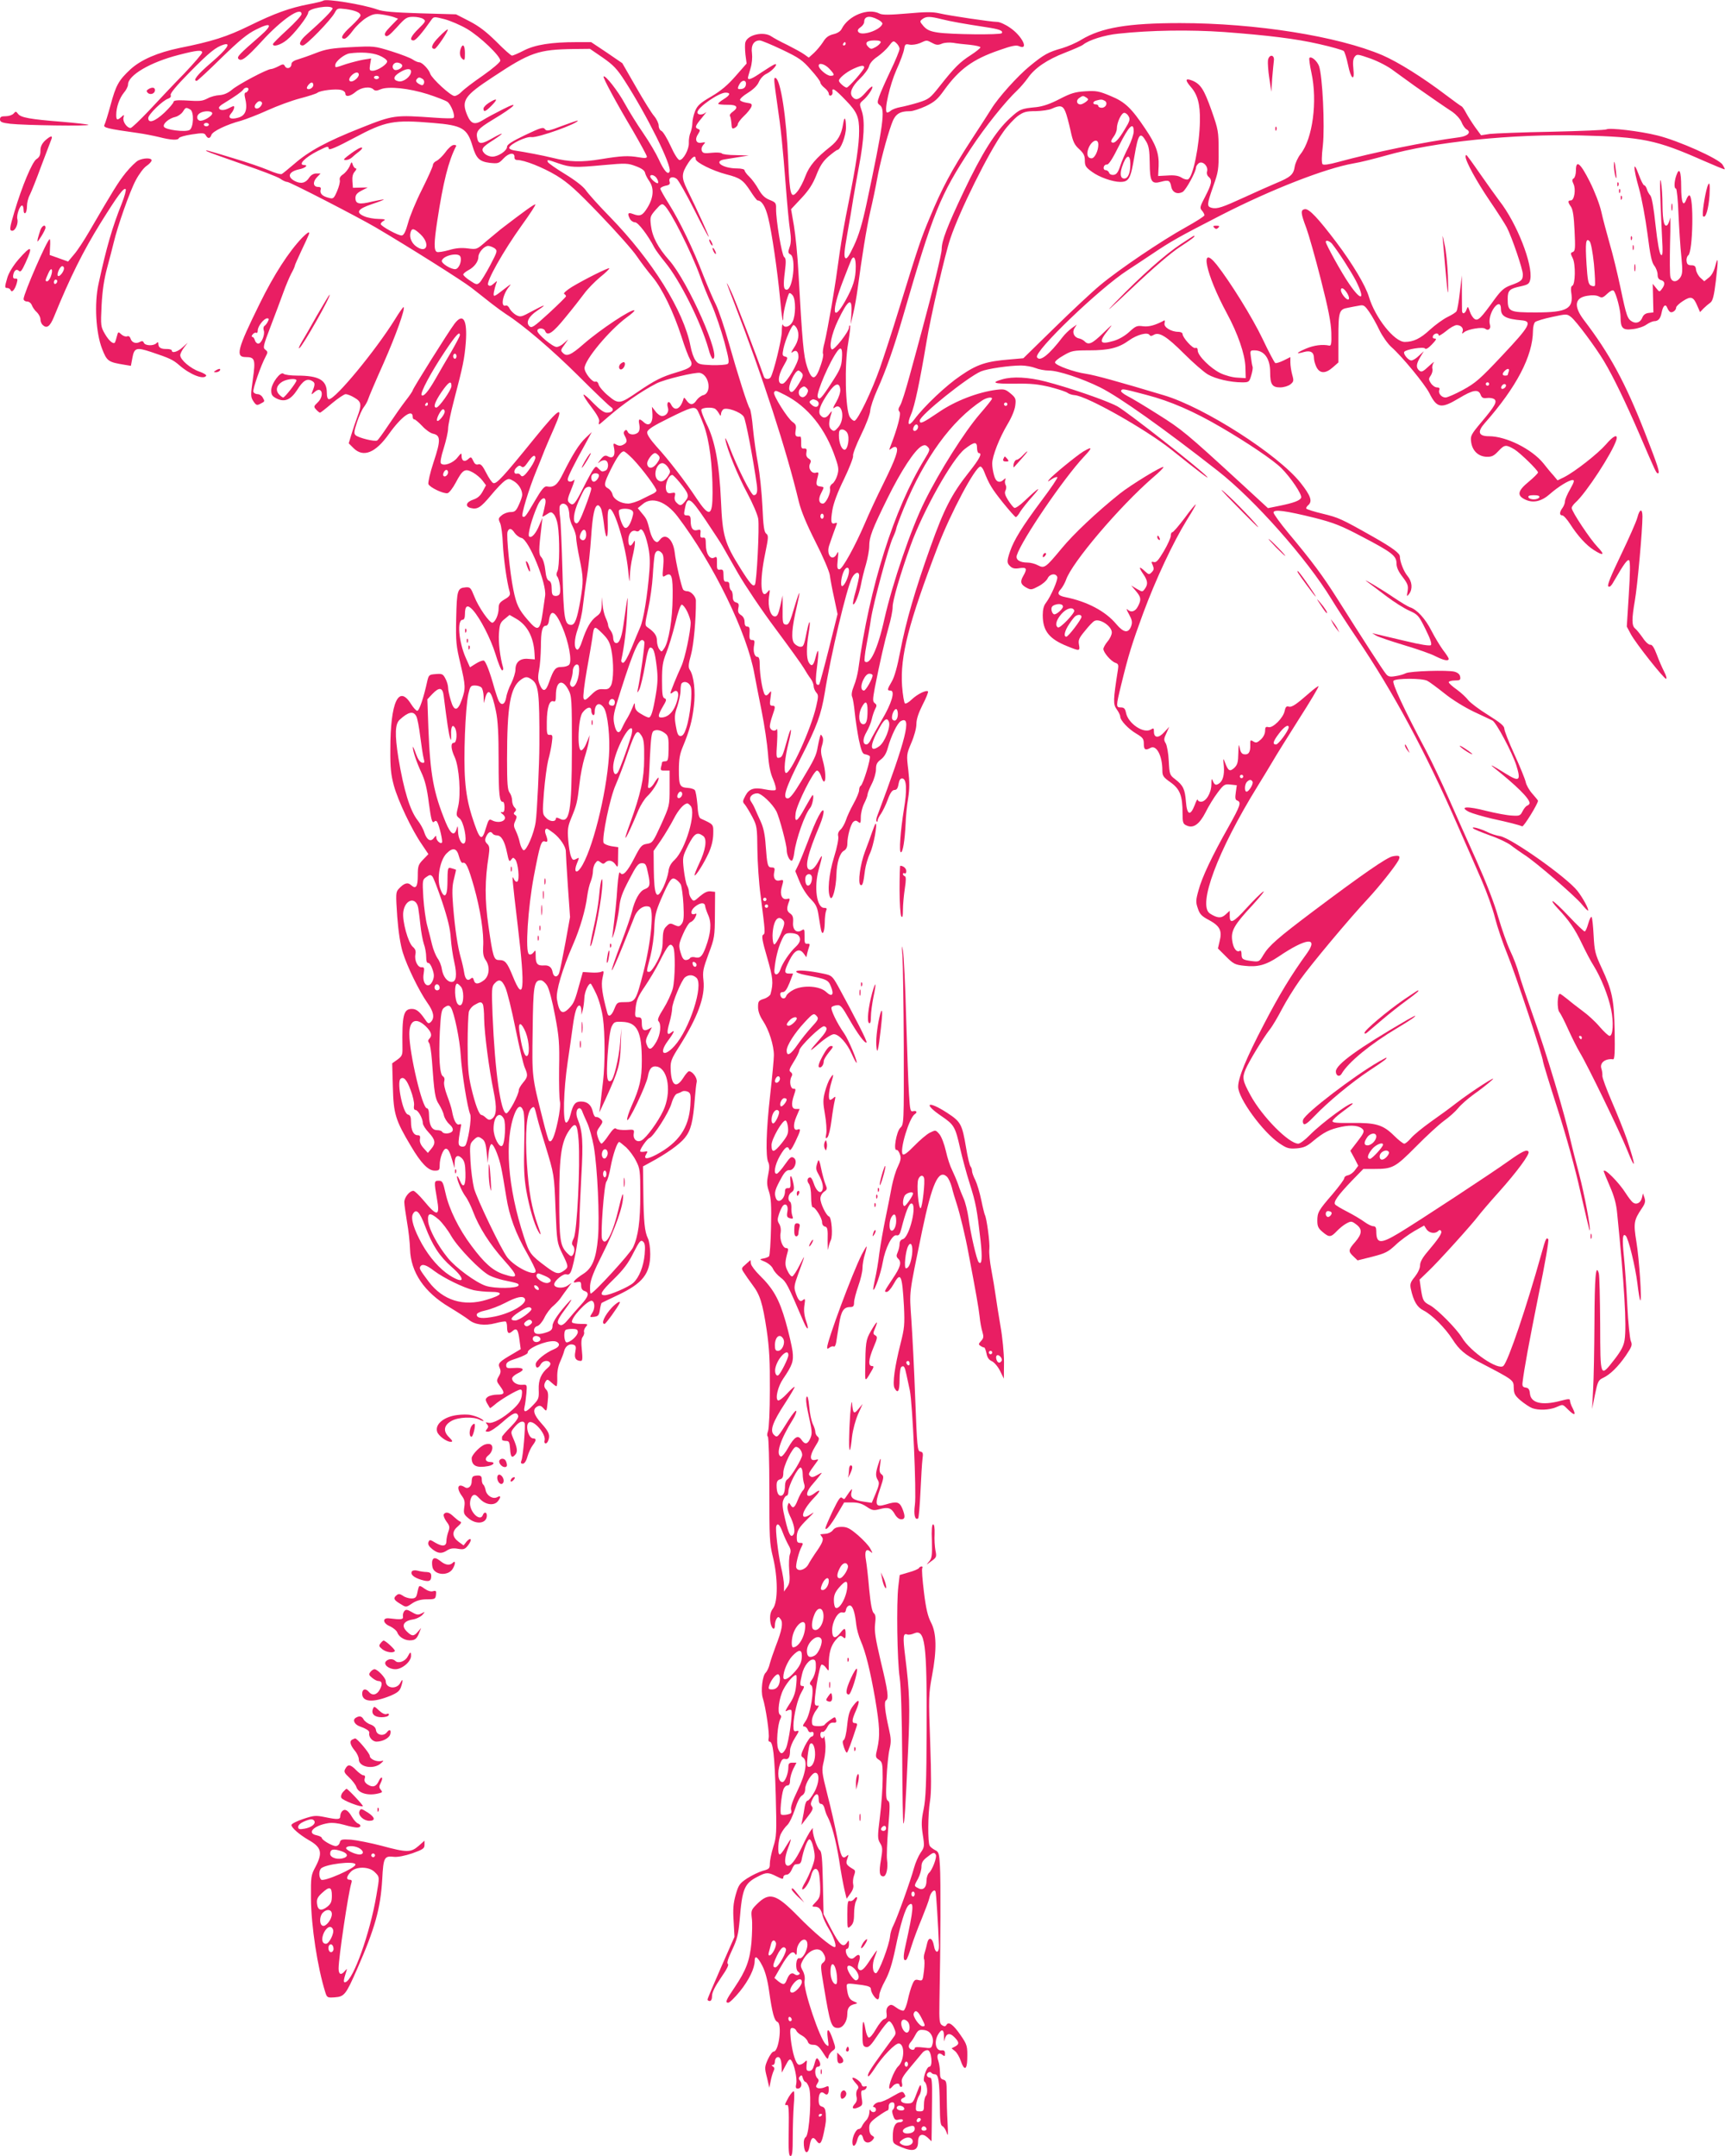 <?xml version="1.0" standalone="no"?>
<!DOCTYPE svg PUBLIC "-//W3C//DTD SVG 20010904//EN"
 "http://www.w3.org/TR/2001/REC-SVG-20010904/DTD/svg10.dtd">
<svg version="1.0" xmlns="http://www.w3.org/2000/svg"
 width="1024pt" height="1280pt" viewBox="0 0 1024 1280"
 preserveAspectRatio="xMidYMid meet">
<g transform="translate(0,1280) scale(0.1,-0.1)"
fill="#e91e63" stroke="none">
<path d="M1919 12796 c-3 -3 -42 -13 -86 -21 -113 -22 -203 -54 -355 -129
-131 -64 -218 -92 -413 -131 -129 -27 -227 -69 -290 -126 -71 -66 -87 -95
-119 -214 -15 -55 -31 -107 -36 -116 -9 -17 15 -23 200 -49 36 -5 92 -16 125
-24 70 -18 112 -20 117 -6 2 6 36 16 77 22 65 10 75 9 83 -6 12 -21 25 -20 33
3 6 21 91 62 175 84 30 9 101 36 158 62 57 26 144 58 194 71 50 13 96 28 102
33 16 14 110 25 140 17 15 -3 26 -13 26 -21 0 -23 29 -18 62 10 32 27 85 34
105 14 9 -9 20 -9 43 1 46 19 168 6 279 -29 52 -17 104 -37 116 -45 22 -14 50
-86 37 -96 -4 -4 -52 -3 -107 1 -244 17 -248 17 -444 -61 -202 -80 -307 -137
-394 -213 -34 -29 -67 -56 -74 -60 -6 -4 -42 6 -80 23 -38 16 -128 47 -199 68
-178 54 -182 55 -164 43 9 -5 104 -39 210 -76 107 -36 207 -75 222 -85 15 -11
34 -20 43 -20 16 0 417 -207 525 -270 197 -116 517 -318 568 -358 33 -26 86
-67 117 -92 32 -25 72 -54 89 -65 101 -64 273 -211 427 -364 97 -97 185 -181
195 -187 23 -14 10 -34 -23 -34 -18 0 -41 17 -80 56 -29 31 -56 54 -59 51 -3
-3 17 -36 46 -73 33 -43 50 -74 47 -86 -3 -10 -3 -18 -1 -18 2 0 25 19 52 43
92 80 196 152 288 200 48 25 233 69 260 63 55 -14 70 -119 19 -132 -13 -3 -31
-17 -40 -30 -19 -30 -39 -31 -59 -2 -15 21 -16 21 -21 2 -18 -55 -51 -67 -71
-26 -14 28 -29 13 -19 -19 8 -24 -10 -49 -35 -49 -10 0 -28 12 -39 28 l-21 27
3 -44 c3 -54 -20 -76 -51 -48 -27 25 -34 21 -27 -13 4 -19 2 -36 -5 -45 -17
-20 -56 -19 -64 2 -5 11 -10 13 -17 6 -8 -8 -8 -17 0 -31 16 -29 14 -40 -9
-52 -14 -8 -26 -8 -41 0 -19 11 -20 9 -13 -25 7 -41 -8 -60 -36 -45 -18 10
-28 5 -50 -25 -14 -19 -14 -19 2 -6 10 7 25 11 33 7 20 -7 19 -52 -1 -60 -21
-8 -20 -8 -40 11 -15 16 -17 16 -31 -3 -8 -10 -35 -59 -60 -109 -49 -97 -60
-110 -80 -93 -18 14 -16 24 12 92 13 32 19 54 12 47 -15 -15 -37 -14 -37 3 0
14 37 89 105 211 l38 70 -37 -35 c-38 -36 -77 -98 -134 -212 -33 -68 -54 -84
-97 -76 -14 2 -31 -19 -69 -84 -57 -98 -61 -102 -74 -94 -10 6 36 160 83 274
14 34 36 88 48 120 13 31 38 90 56 130 62 141 37 128 -115 -59 -188 -232 -227
-274 -246 -267 -8 3 -27 31 -42 61 -22 43 -32 54 -47 50 -13 -4 -22 3 -30 21
-11 24 -14 25 -30 10 -21 -19 -39 -11 -39 19 0 20 -2 19 -25 -10 -26 -33 -80
-52 -97 -35 -6 6 -1 38 16 91 14 45 26 98 26 117 0 19 16 96 36 172 52 198 61
240 69 339 10 135 -16 178 -67 111 -35 -46 -248 -386 -248 -395 0 -4 -19 -33
-43 -63 -23 -30 -68 -94 -100 -142 -32 -48 -62 -90 -68 -93 -13 -9 -110 15
-128 31 -11 10 -10 22 8 77 12 36 30 76 40 89 10 13 22 34 26 47 4 14 45 110
92 215 75 170 129 323 119 333 -2 2 -26 -31 -52 -74 -116 -186 -353 -473 -391
-473 -8 0 -13 13 -13 38 0 75 -46 102 -175 102 -39 0 -76 5 -82 11 -17 17 -73
-58 -73 -98 0 -28 6 -36 34 -50 47 -22 82 -6 120 52 34 55 58 70 87 54 20 -11
21 -19 3 -64 -7 -20 -7 -20 14 -2 43 39 60 -23 17 -63 -23 -22 -24 -25 -8 -42
9 -10 19 -18 23 -18 3 0 35 25 70 55 36 30 73 55 82 55 9 0 33 -9 52 -21 42
-24 44 -42 17 -114 -10 -27 -26 -74 -35 -104 l-16 -53 29 -29 c58 -57 130 -28
210 85 75 105 141 152 141 100 0 -8 4 -14 10 -14 5 0 26 -18 46 -39 20 -22 49
-43 65 -46 45 -10 46 -39 3 -168 -21 -63 -34 -122 -31 -131 8 -20 90 -59 114
-54 9 2 31 30 48 62 41 78 55 87 102 61 20 -11 46 -33 57 -48 l21 -28 -20 -37
c-14 -26 -31 -40 -55 -48 -43 -14 -52 -41 -16 -50 40 -10 59 2 120 75 32 39
69 77 82 86 23 15 27 14 53 -1 30 -18 51 -52 51 -82 0 -9 -9 -36 -20 -59 -16
-36 -24 -43 -48 -43 -17 0 -40 -8 -53 -19 -21 -17 -22 -21 -10 -47 7 -16 14
-72 16 -124 4 -83 23 -224 41 -286 4 -17 -2 -26 -30 -42 -30 -18 -36 -27 -36
-54 0 -36 -19 -79 -36 -85 -16 -5 -84 92 -109 157 -20 50 -24 55 -50 53 -50
-4 -53 -16 -57 -183 -3 -141 0 -165 25 -270 31 -132 32 -147 8 -215 -24 -69
-46 -70 -65 -4 -9 29 -16 63 -16 76 0 13 -7 38 -16 54 -14 27 -19 30 -57 27
-40 -3 -42 -5 -51 -43 -20 -93 -47 -175 -59 -175 -7 0 -23 18 -37 40 -74 119
-123 11 -123 -270 -1 -108 4 -151 21 -214 25 -91 107 -264 166 -349 l39 -58
-31 -32 c-29 -30 -32 -39 -32 -94 0 -68 -11 -84 -40 -58 -20 19 -42 12 -74
-23 -17 -19 -17 -31 -8 -164 7 -92 19 -168 33 -213 26 -84 98 -231 146 -299
38 -53 44 -89 21 -113 -14 -13 -18 -11 -38 19 -30 43 -49 58 -75 58 -50 0 -59
-37 -56 -232 1 -41 -3 -49 -30 -69 l-31 -22 4 -141 c4 -159 15 -196 107 -350
60 -102 103 -146 141 -146 27 0 30 3 30 32 0 43 21 98 37 98 14 0 24 -20 41
-80 l10 -35 1 32 c1 41 18 51 43 26 15 -16 20 -35 21 -88 2 -75 -12 -95 -33
-45 -7 17 -14 29 -16 27 -8 -7 25 -88 49 -120 13 -17 33 -58 45 -90 35 -93 99
-194 184 -289 88 -98 88 -113 -3 -83 -64 21 -115 67 -190 168 -76 101 -133
218 -154 312 -15 68 -19 75 -41 75 -28 0 -28 -5 -10 -108 19 -105 1 -107 -78
-11 -27 32 -55 59 -62 59 -23 0 -54 -39 -54 -67 0 -16 8 -68 16 -118 9 -49 17
-122 18 -161 4 -137 84 -256 234 -345 48 -29 99 -62 114 -74 36 -30 94 -38
159 -21 29 8 57 12 61 10 5 -3 8 -18 8 -33 0 -37 10 -44 32 -24 25 22 34 10
42 -55 l7 -52 -47 -28 c-81 -47 -90 -56 -78 -83 8 -18 7 -30 -5 -50 -15 -26
-14 -30 7 -58 31 -42 28 -51 -16 -51 -21 0 -46 -6 -56 -13 -18 -14 -18 -18 12
-66 1 -3 12 5 25 16 30 29 139 93 156 93 10 0 12 -9 8 -38 -5 -27 -18 -48 -53
-80 -57 -52 -119 -86 -146 -79 -16 4 -17 3 -7 -9 9 -11 9 -17 -1 -29 -10 -13
-9 -15 8 -15 12 0 49 25 83 55 64 57 85 66 95 40 4 -10 -12 -34 -45 -67 -28
-28 -51 -55 -51 -59 0 -5 0 -12 0 -16 0 -4 10 -8 23 -8 19 0 22 -6 25 -47 3
-50 11 -58 32 -33 14 17 10 42 -14 97 -15 36 -15 37 10 67 25 30 48 39 58 23
7 -11 -9 -202 -19 -224 -5 -13 -3 -18 9 -18 9 0 20 16 27 42 7 24 21 54 31 67
22 29 23 41 3 41 -28 0 -49 80 -25 95 28 17 102 -69 93 -106 -6 -23 12 -26 21
-3 13 33 5 53 -39 102 -48 53 -56 85 -26 101 14 8 23 6 37 -10 19 -21 19 -21
25 37 5 43 3 61 -7 72 -16 16 -17 31 -4 52 8 12 13 11 33 -8 13 -12 26 -22 30
-22 4 0 6 24 5 53 -1 33 5 66 17 92 10 22 21 51 24 64 7 29 32 46 56 37 14 -5
16 -13 10 -43 -7 -36 3 -52 33 -53 10 0 11 15 6 65 -5 45 -3 69 6 79 6 9 10
21 7 28 -2 7 2 21 11 31 14 16 12 17 -31 17 -25 0 -48 4 -51 9 -13 21 94 136
118 128 18 -6 19 -47 1 -73 -16 -25 -16 -25 12 -22 24 3 29 9 34 41 3 20 8 39
10 41 2 2 47 23 99 48 145 69 190 126 190 243 0 36 -6 78 -14 93 -19 39 -25
97 -27 272 l-2 155 44 24 c95 51 172 106 204 145 36 44 49 95 60 236 3 41 8
85 11 97 4 23 -25 63 -46 63 -5 0 -21 -18 -35 -41 -43 -66 -72 -42 -74 61 -1
39 7 58 50 125 110 174 156 297 145 394 -6 52 -2 70 30 157 36 95 37 104 38
234 l1 135 -27 3 c-18 2 -37 -7 -63 -29 -36 -32 -38 -32 -51 -14 -8 10 -14 27
-14 38 0 10 -5 28 -11 39 -7 12 -15 55 -20 96 -8 72 -7 76 26 143 37 72 53 82
89 56 25 -18 16 -82 -25 -167 -16 -34 -28 -65 -26 -67 7 -6 55 70 83 131 18
40 27 77 28 114 1 60 4 56 -74 92 -11 5 -17 29 -20 84 -4 42 -10 80 -16 86 -5
5 -23 11 -39 12 -50 3 -55 13 -55 105 0 65 5 96 24 141 39 94 55 153 65 239
11 87 0 180 -24 216 -10 15 -9 32 7 90 16 59 30 209 29 321 0 24 -29 56 -52
56 -10 0 -21 5 -24 10 -10 17 -43 159 -50 222 -10 78 -56 117 -88 73 -13 -16
-17 -17 -31 -6 -9 7 -21 32 -27 55 -18 71 -20 75 -47 107 l-26 32 28 23 c55
48 139 18 208 -72 212 -279 414 -692 457 -939 6 -33 25 -130 42 -215 17 -85
34 -200 38 -255 5 -72 14 -115 31 -153 13 -31 19 -57 14 -62 -5 -4 -32 -3 -60
3 -67 14 -97 5 -119 -37 -17 -32 -18 -37 -3 -53 8 -10 28 -43 44 -73 27 -52
29 -62 30 -195 1 -77 9 -198 19 -270 28 -222 29 -226 15 -235 -10 -6 -5 -36
24 -135 35 -122 38 -150 20 -217 -3 -9 -20 -22 -39 -28 -32 -10 -35 -15 -35
-49 0 -25 10 -53 30 -83 35 -53 64 -145 64 -203 0 -22 -10 -128 -22 -235 -24
-210 -28 -370 -11 -401 7 -14 7 -36 -1 -74 -9 -44 -8 -62 5 -100 12 -37 15
-81 12 -211 -2 -90 -7 -168 -12 -173 -6 -5 -21 -11 -35 -13 -23 -4 -23 -5 13
-20 21 -10 41 -28 46 -42 6 -13 25 -36 45 -51 33 -25 40 -37 137 -264 24 -56
34 -48 13 10 -10 30 -13 59 -9 88 6 39 5 43 -8 33 -17 -15 -29 -3 -45 46 -10
29 -7 44 17 110 43 117 44 122 9 53 -18 -36 -38 -67 -45 -69 -6 -2 -19 13 -28
33 -17 33 -16 52 1 113 5 16 2 22 -9 22 -21 0 -41 54 -33 91 3 19 0 38 -8 52
-12 19 -12 28 -1 61 7 21 18 43 23 48 18 18 33 -2 26 -36 -5 -28 -2 -34 16
-39 18 -5 20 -2 13 16 -4 12 -6 34 -5 49 0 15 -3 30 -8 33 -16 10 -11 44 8 56
15 10 18 19 12 51 -10 53 -23 62 -18 13 2 -33 0 -40 -14 -39 -12 1 -18 -5 -18
-18 0 -46 -40 -78 -54 -42 -12 32 -6 52 37 129 16 28 29 39 43 38 29 -3 51 55
27 72 -15 11 -22 6 -53 -38 -19 -28 -41 -52 -47 -55 -24 -7 -14 52 17 106 31
53 46 63 56 37 4 -10 16 6 35 46 33 69 35 81 14 73 -25 -10 -29 26 -8 75 l20
47 -21 0 c-27 -1 -31 28 -13 81 12 36 12 40 -2 39 -19 -1 -27 45 -13 71 7 12
6 20 -4 28 -12 8 -9 18 17 60 18 28 33 59 34 69 2 23 131 149 148 143 23 -7
17 -27 -20 -69 -75 -84 -77 -92 -12 -35 38 33 76 57 89 57 30 0 78 -53 106
-117 13 -29 26 -53 28 -53 11 0 -47 138 -73 175 -43 61 -84 146 -74 156 5 5
19 10 32 11 20 3 30 -9 70 -79 52 -91 96 -151 105 -142 6 5 -70 153 -170 336
-33 58 -37 62 -84 72 -85 18 -157 24 -163 14 -4 -6 20 -15 56 -22 125 -24 134
-28 150 -69 20 -48 6 -64 -29 -31 -37 35 -133 42 -191 14 -22 -11 -43 -28 -46
-39 -7 -21 -31 -17 -35 7 -2 11 3 17 15 17 13 0 24 16 40 55 l21 55 -24 0
c-30 0 -30 14 2 78 30 61 59 75 84 42 l17 -23 5 24 c3 13 9 31 12 41 5 12 2
16 -11 15 -15 -2 -18 5 -17 44 0 43 -1 46 -18 35 -30 -18 -54 4 -50 49 2 29
-2 41 -18 52 -21 15 -22 30 -4 76 4 12 0 14 -14 10 -29 -7 -44 25 -32 68 13
46 13 48 -11 42 -27 -7 -41 14 -33 50 5 22 2 27 -15 27 -24 0 -27 12 -36 134
-4 60 -13 104 -30 140 -13 28 -28 62 -34 76 -6 14 -16 32 -23 42 -16 22 5 48
38 48 24 0 88 -60 113 -107 17 -34 61 -197 61 -229 0 -29 16 -64 30 -64 5 0
12 21 15 48 11 82 63 229 94 265 14 16 25 77 15 77 -2 0 -22 -34 -45 -75 -46
-85 -64 -96 -56 -33 7 54 107 253 127 253 8 0 18 -15 24 -32 5 -18 13 -33 17
-33 14 0 10 67 -7 126 -12 43 -13 61 -4 89 7 22 8 40 2 51 -9 16 -10 16 -15
-2 -3 -10 -9 -37 -13 -59 -8 -50 -20 -74 -97 -202 -44 -73 -67 -103 -81 -103
-33 0 -12 63 78 241 96 188 120 255 142 386 36 226 129 617 161 681 17 34 43
43 43 14 0 -9 -9 -51 -20 -91 -12 -40 -19 -76 -16 -78 9 -9 34 52 46 112 6 33
20 90 31 126 10 36 19 84 19 106 0 55 16 97 109 286 79 160 161 286 202 308
17 9 25 8 37 -5 14 -14 12 -21 -20 -73 -181 -295 -327 -757 -393 -1247 -4 -28
-15 -72 -26 -98 -13 -32 -16 -55 -10 -66 4 -9 11 -51 15 -92 4 -41 15 -113 24
-160 15 -69 22 -86 37 -88 11 -2 24 -7 28 -11 9 -9 -39 -167 -53 -176 -6 -3
-10 -15 -10 -26 0 -12 -15 -48 -34 -82 -19 -34 -39 -78 -45 -98 -7 -20 -21
-45 -31 -54 -13 -12 -18 -25 -14 -41 3 -13 -7 -66 -25 -123 -31 -100 -41 -209
-22 -240 13 -20 34 58 36 134 2 74 20 132 46 145 12 7 19 21 19 41 0 44 20
117 36 130 11 9 18 8 29 -1 13 -11 15 -7 15 29 0 23 9 59 20 81 11 22 20 45
20 53 0 7 11 36 25 63 14 27 25 66 25 86 0 30 6 42 29 59 19 14 33 37 41 68
20 72 57 149 78 160 67 36 32 -104 -140 -562 -6 -15 -8 -31 -4 -34 3 -4 6 -1
6 6 0 7 9 25 20 40 10 15 29 53 40 84 15 41 27 57 40 57 13 0 20 10 24 36 5
26 12 34 24 32 24 -4 27 -70 8 -182 -21 -131 -30 -256 -18 -256 12 0 23 70 28
170 1 41 8 109 15 150 9 57 9 98 1 168 -11 91 -11 93 18 162 17 39 30 87 30
111 0 29 12 65 37 115 21 40 35 76 32 79 -11 10 -63 -16 -96 -47 -17 -17 -36
-28 -41 -24 -5 3 -13 50 -17 103 -12 178 38 372 212 828 76 199 223 475 253
475 6 0 15 -12 21 -27 31 -79 46 -103 111 -185 39 -48 74 -88 78 -88 5 0 17
15 27 33 11 17 44 59 74 92 57 64 36 52 -48 -28 -29 -28 -56 -46 -62 -42 -7 4
-23 24 -37 46 -18 29 -22 44 -15 57 5 10 6 24 1 32 -4 7 -6 20 -3 29 5 13 3
14 -8 4 -25 -24 -48 -15 -58 25 -6 20 -11 52 -11 69 0 45 43 154 92 236 24 40
42 84 45 110 5 39 2 46 -28 71 -30 25 -38 27 -83 22 -110 -14 -246 -66 -343
-133 -96 -65 -113 -73 -113 -50 0 31 285 259 363 292 38 16 168 35 238 35 27
0 66 -7 86 -15 19 -8 56 -15 80 -15 55 0 197 -47 304 -100 114 -57 375 -242
699 -496 217 -170 527 -520 674 -761 30 -49 97 -153 150 -231 218 -322 411
-681 601 -1117 46 -104 109 -248 140 -320 31 -71 67 -172 80 -225 13 -52 46
-149 73 -215 47 -114 212 -611 212 -638 0 -6 38 -131 85 -277 53 -166 105
-352 137 -497 29 -128 54 -231 55 -229 8 8 -31 215 -63 336 -20 74 -40 155
-46 180 -40 180 -149 542 -231 770 -32 91 -68 196 -79 235 -10 38 -34 101 -53
140 -18 38 -50 129 -71 200 -23 82 -71 205 -129 335 -51 113 -125 279 -165
370 -40 91 -100 217 -133 280 -133 250 -205 405 -195 418 13 16 171 16 201 0
12 -6 58 -40 102 -75 47 -38 119 -82 175 -109 52 -24 102 -48 110 -52 23 -13
116 -188 141 -265 29 -93 19 -101 -63 -50 -75 47 -100 60 -73 38 137 -109 215
-186 215 -213 0 -5 -6 -12 -14 -15 -8 -3 -20 -18 -28 -34 -13 -26 -18 -28 -63
-25 -28 1 -96 14 -153 28 -112 29 -163 26 -102 -6 19 -9 80 -27 135 -40 101
-22 160 -37 181 -46 9 -4 94 134 94 152 0 2 -15 21 -33 41 -19 21 -37 53 -40
70 -4 18 -34 92 -67 164 -33 72 -60 141 -60 153 0 16 -23 35 -96 81 -54 33
-106 73 -118 88 -12 16 -42 44 -68 63 -27 19 -48 38 -48 44 0 5 16 10 36 10
31 0 35 3 32 22 -2 14 -13 24 -33 30 -40 11 -265 4 -290 -9 -11 -6 -38 -14
-60 -17 -33 -6 -44 -3 -56 11 -17 19 -143 215 -287 443 -89 141 -152 226 -296
398 -47 57 -86 111 -86 119 0 21 72 11 246 -32 113 -29 156 -46 279 -111 178
-93 205 -114 205 -159 0 -23 11 -48 36 -80 31 -41 35 -53 30 -84 -6 -34 -5
-35 9 -17 22 29 18 74 -10 107 -22 26 -45 85 -45 115 0 19 -44 52 -155 115
-196 111 -209 116 -303 139 -51 12 -94 26 -97 30 -3 4 2 13 10 20 28 23 16 57
-45 134 -133 167 -569 447 -810 519 -276 83 -411 120 -465 128 -69 10 -177 49
-182 66 -3 7 20 26 49 42 49 29 60 31 154 31 116 0 174 14 236 59 47 34 111
51 122 32 5 -7 12 -7 25 1 32 19 77 -9 180 -112 53 -53 116 -108 141 -123 47
-27 135 -47 204 -47 39 0 42 2 53 39 7 22 11 46 9 53 -3 7 -7 32 -10 56 -6 40
-5 42 20 42 59 0 94 -48 94 -130 0 -72 12 -90 59 -90 22 0 48 8 61 18 20 16
21 22 11 57 -6 22 -11 55 -11 73 l0 32 -40 -20 c-23 -11 -45 -18 -50 -15 -5 3
-39 67 -75 143 -61 128 -194 341 -272 440 -105 131 -66 -55 60 -288 65 -120
107 -242 110 -317 l2 -68 -50 3 c-28 1 -72 13 -101 27 -59 29 -134 104 -134
134 0 13 -5 18 -14 15 -15 -6 -76 62 -76 83 0 7 -11 13 -25 13 -43 0 -88 28
-82 51 3 11 2 19 -1 17 -54 -29 -91 -39 -126 -35 -36 5 -44 2 -82 -33 -26 -24
-62 -45 -94 -54 -82 -24 -90 -8 -33 63 32 41 30 40 -28 -16 -66 -64 -87 -74
-111 -49 -8 8 -23 15 -33 17 -29 6 -42 35 -27 60 l14 22 -31 -22 c-16 -12 -40
-35 -53 -52 -80 -105 -135 -149 -152 -120 -21 33 373 411 538 517 39 25 104
69 145 96 113 76 157 101 410 231 301 154 620 278 786 307 39 6 125 28 193 47
284 81 752 129 1157 119 365 -9 447 -26 725 -149 69 -30 126 -54 128 -52 2 2
-4 14 -13 28 -22 35 -264 143 -387 173 -104 26 -285 47 -302 36 -6 -4 -153
-10 -326 -14 -173 -3 -338 -10 -366 -13 l-52 -8 -36 49 c-19 27 -43 65 -53 84
-10 19 -22 37 -27 39 -5 2 -45 31 -90 65 -141 107 -285 197 -379 238 -264 113
-753 191 -1202 191 -310 0 -466 -27 -585 -98 -30 -19 -82 -41 -115 -51 -82
-23 -108 -37 -193 -107 -71 -58 -186 -186 -227 -253 -11 -18 -65 -102 -120
-186 -117 -180 -174 -287 -245 -458 -53 -126 -65 -161 -185 -550 -36 -118 -87
-274 -112 -346 -48 -136 -129 -305 -150 -312 -6 -2 -19 8 -28 22 -27 41 -33
314 -10 440 9 54 14 100 11 103 -3 4 -6 -2 -6 -11 0 -24 -89 -138 -102 -130
-18 12 -2 91 36 171 62 130 87 142 80 40 l-4 -62 15 65 c9 36 20 101 26 145
25 188 52 357 75 459 14 59 32 145 40 190 17 95 57 247 86 328 21 61 46 78
111 78 16 0 58 14 93 30 52 25 71 42 108 94 90 125 170 184 327 238 73 26 102
32 118 24 62 -27 18 62 -54 110 -27 19 -61 34 -75 34 -35 0 -285 37 -344 51
-39 9 -82 9 -191 -1 -105 -9 -147 -9 -163 -1 -68 36 -186 -11 -226 -91 -7 -14
-26 -26 -49 -31 -28 -7 -45 -19 -61 -46 -13 -20 -37 -49 -54 -65 l-31 -28 -28
20 c-15 11 -60 35 -99 55 -40 19 -82 42 -95 51 -45 31 -140 11 -154 -34 -4
-11 -3 -44 0 -74 l7 -53 -65 -74 c-46 -53 -87 -88 -145 -122 -67 -39 -83 -54
-96 -87 -9 -22 -16 -54 -16 -70 0 -16 -5 -41 -11 -57 -7 -15 -11 -43 -10 -61
2 -38 -33 -102 -55 -102 -9 0 -31 34 -53 83 -21 46 -46 87 -55 90 -9 4 -16 17
-16 31 0 13 -12 39 -27 57 -16 18 -64 96 -108 173 l-81 141 -92 63 -93 62 -87
0 c-147 0 -244 -15 -311 -49 -33 -17 -65 -31 -72 -31 -6 0 -48 37 -93 83 -61
60 -103 92 -161 122 l-78 40 -211 6 c-158 5 -223 10 -257 23 -85 30 -306 66
-320 52z m55 -45 c5 -8 -62 -75 -157 -159 -39 -35 -48 -62 -19 -62 19 0 165
150 189 194 14 27 17 28 66 22 57 -8 87 -21 87 -38 0 -7 -25 -35 -55 -63 -55
-50 -68 -75 -40 -75 8 0 31 22 50 49 20 27 56 61 81 76 38 22 51 25 92 19 26
-4 58 -11 71 -16 l24 -9 -43 -44 c-34 -35 -41 -48 -32 -57 9 -9 24 2 68 50 51
57 59 62 98 62 23 0 50 -6 59 -13 16 -11 14 -16 -28 -57 -46 -45 -57 -70 -30
-70 13 0 51 44 105 121 15 21 16 21 79 5 34 -9 95 -35 134 -58 76 -45 197
-160 197 -188 0 -9 -43 -46 -104 -89 -57 -39 -114 -83 -126 -96 -13 -14 -32
-25 -42 -25 -22 0 -134 103 -144 132 -8 26 -48 68 -65 68 -8 0 -25 7 -38 16
-12 9 -69 31 -126 49 -103 32 -104 32 -242 25 -115 -6 -149 -12 -208 -35 -38
-15 -87 -32 -107 -38 -25 -7 -38 -17 -38 -28 0 -23 -27 -32 -38 -13 -8 15 -12
15 -40 0 -17 -9 -37 -16 -43 -16 -23 0 -193 -90 -231 -122 -25 -21 -49 -31
-75 -33 -21 -1 -52 -9 -70 -19 -34 -17 -42 -18 -140 -12 -44 2 -63 -1 -63 -9
0 -7 -24 -35 -54 -64 -57 -53 -96 -66 -96 -32 0 21 86 105 118 115 13 5 19 12
15 22 -3 10 35 56 113 135 116 118 156 150 202 164 47 14 20 -26 -73 -106 -83
-71 -113 -109 -87 -109 4 0 70 61 146 136 107 104 154 143 207 169 91 46 101
29 23 -39 -124 -108 -140 -124 -128 -136 17 -17 46 5 139 106 118 129 235 209
235 160 0 -8 -38 -50 -85 -93 -47 -43 -85 -81 -85 -85 0 -19 46 -5 82 24 43
34 128 143 128 165 0 23 131 46 144 24z m3237 -67 c17 -8 29 -20 27 -26 -13
-38 -126 -75 -143 -47 -6 8 -1 18 13 27 12 8 22 22 22 32 0 34 32 40 81 14z
m379 2 c57 -14 130 -27 261 -47 81 -12 105 -21 96 -36 -7 -11 -304 -8 -381 4
-46 7 -64 16 -84 38 -23 27 -23 29 -6 42 23 17 46 16 114 -1z m1675 -76 c265
-20 427 -40 563 -71 76 -17 142 -36 149 -42 6 -7 17 -43 25 -81 17 -86 41
-104 32 -24 -4 37 -2 58 8 71 13 17 17 16 95 -11 48 -18 105 -47 139 -74 33
-24 88 -64 123 -89 94 -66 181 -126 224 -154 21 -15 45 -41 53 -60 7 -19 21
-38 30 -43 30 -17 8 -40 -43 -47 -206 -27 -511 -90 -720 -147 -54 -15 -86 -19
-92 -13 -6 7 -6 46 2 112 12 115 -2 412 -23 471 -12 31 -46 60 -57 48 -3 -3 2
-43 12 -88 37 -170 7 -392 -64 -482 -16 -20 -31 -53 -35 -74 -7 -49 -25 -64
-112 -100 -38 -16 -121 -53 -184 -82 -135 -62 -165 -72 -197 -64 -30 8 -29 19
9 128 30 84 33 100 32 211 0 115 -2 125 -42 239 -44 124 -64 156 -113 177 -43
17 -46 5 -11 -36 41 -46 57 -103 55 -203 -2 -144 -41 -335 -71 -347 -8 -3 -26
2 -39 11 -18 11 -42 15 -82 12 l-56 -3 3 60 c3 74 -16 127 -79 220 -83 124
-121 160 -206 195 -69 29 -85 32 -151 28 -62 -4 -86 -12 -152 -46 -56 -29 -97
-43 -137 -48 -92 -9 -98 -11 -158 -66 -84 -77 -166 -207 -275 -437 -97 -205
-130 -290 -130 -341 0 -27 -54 -249 -114 -470 -18 -69 -53 -195 -76 -280 -23
-85 -48 -165 -57 -178 -11 -18 -12 -27 -3 -37 10 -12 -12 -97 -56 -210 -7 -18
-6 -18 9 -7 9 8 21 11 26 7 18 -11 -1 -66 -74 -214 -40 -80 -89 -186 -110
-236 -59 -138 -135 -275 -152 -275 -13 0 -15 10 -10 58 5 46 4 53 -5 35 -25
-51 -65 -9 -46 48 11 34 36 103 45 127 3 8 0 10 -10 6 -24 -9 -27 8 -16 77 7
42 31 107 70 186 32 67 56 129 53 137 -3 8 18 64 47 123 29 59 54 124 55 145
1 20 20 76 42 125 51 113 99 250 152 433 180 621 219 718 403 998 84 128 204
278 277 347 18 17 45 49 61 71 41 60 115 110 221 151 51 20 100 41 108 48 35
28 128 57 208 65 193 21 427 24 627 10z m-2622 -105 c100 -48 121 -62 170
-119 32 -35 57 -69 57 -76 0 -7 11 -21 25 -32 14 -11 25 -26 25 -35 0 -8 6
-13 13 -10 6 2 11 11 9 21 -5 30 14 18 81 -52 64 -66 77 -96 77 -179 0 -83
-17 -196 -64 -433 -19 -91 -41 -217 -50 -280 -23 -165 -22 -160 -50 -330 -15
-85 -33 -181 -41 -213 -9 -32 -13 -63 -9 -68 3 -5 -2 -33 -12 -62 -32 -98 -54
-102 -83 -14 -21 63 -28 142 -51 555 -5 101 -18 228 -27 282 l-17 98 61 65
c45 48 68 84 89 137 21 54 39 82 72 111 25 21 49 39 53 39 19 0 51 84 51 133
-1 61 -9 71 -17 21 -10 -63 -31 -99 -76 -135 -85 -67 -125 -114 -148 -175 -12
-33 -33 -73 -46 -89 -40 -50 -47 -27 -56 182 -10 255 -45 480 -75 490 -12 4
-11 -7 11 -162 20 -132 32 -250 50 -483 8 -106 19 -223 25 -260 7 -48 6 -76
-3 -100 -10 -29 -9 -35 6 -43 34 -20 14 -209 -23 -209 -19 0 -21 25 -11 105 8
64 7 81 -4 89 -14 11 -49 219 -48 287 1 34 -3 38 -38 52 -28 11 -46 28 -66 63
-15 27 -40 61 -55 75 -16 15 -28 32 -28 38 0 6 -19 11 -44 11 -87 0 -146 43
-73 54 17 3 57 9 87 14 l55 9 -77 2 c-42 0 -79 5 -83 10 -3 5 -29 7 -59 4 -44
-5 -54 -3 -60 12 -4 11 0 25 9 35 15 16 14 17 -10 13 -32 -7 -43 19 -21 51 13
21 13 25 1 30 -22 8 -19 18 22 67 20 24 30 38 23 32 -18 -17 -50 -17 -50 0 0
29 127 117 167 117 33 0 28 -15 -13 -40 -19 -12 -33 -24 -30 -27 2 -3 27 -5
55 -5 56 1 68 -15 30 -42 -12 -8 -19 -19 -16 -24 4 -5 7 -25 9 -45 2 -31 4
-34 20 -26 10 5 18 15 18 22 0 7 16 29 36 48 20 18 39 43 44 54 6 17 3 21 -28
25 -19 3 -37 10 -39 16 -2 7 19 26 47 43 33 21 56 43 65 65 9 20 27 40 47 49
35 17 75 66 44 54 -9 -4 -43 -25 -76 -47 -57 -39 -80 -48 -80 -32 0 4 7 29 15
55 9 29 12 65 9 91 -7 47 11 76 46 76 10 0 70 -25 133 -55z m585 43 c-3 -7
-16 -20 -31 -28 -24 -13 -28 -13 -43 2 -23 23 -9 38 37 38 28 0 39 -4 37 -12z
m112 -38 c0 -10 -24 -69 -54 -131 -30 -63 -60 -131 -67 -152 -12 -35 -12 -40
5 -52 32 -24 20 -115 -80 -585 -26 -121 -46 -187 -75 -249 -30 -64 -43 -81
-51 -73 -9 9 -6 43 11 139 13 71 29 166 36 213 8 47 23 133 34 192 31 162 36
273 17 328 -15 44 -15 45 8 65 28 24 61 73 54 81 -3 3 -21 -13 -40 -36 -37
-42 -58 -49 -78 -25 -19 23 -4 61 45 108 25 24 49 56 54 73 4 18 23 40 49 57
23 16 54 44 68 63 25 33 28 34 45 18 11 -10 19 -25 19 -34z m194 35 c24 -13
35 -14 58 -4 15 6 44 8 65 5 21 -4 66 -9 101 -12 34 -4 62 -10 62 -15 0 -5
-26 -26 -57 -46 -64 -41 -96 -72 -185 -185 -57 -72 -64 -77 -127 -97 -36 -11
-84 -23 -106 -27 -22 -4 -48 -13 -58 -22 -9 -8 -20 -12 -23 -9 -16 15 19 165
57 251 23 50 43 105 46 124 5 30 8 32 32 27 15 -3 42 1 62 9 42 19 38 19 73 1z
m-514 -5 c0 -5 -5 -10 -11 -10 -5 0 -7 5 -4 10 3 6 8 10 11 10 2 0 4 -4 4 -10z
m-1442 -82 c63 -44 85 -67 130 -137 132 -205 281 -504 267 -539 -9 -24 -34 5
-65 73 -15 33 -56 103 -92 155 -36 52 -85 131 -109 175 -40 74 -116 171 -126
161 -6 -5 74 -154 174 -322 45 -78 83 -147 83 -154 0 -9 -12 -10 -47 -4 -64
11 -104 9 -226 -11 -114 -19 -188 -17 -287 8 -62 15 -156 33 -228 44 -18 3
-31 10 -29 17 7 22 101 67 132 62 38 -5 275 80 275 98 0 2 -41 -12 -92 -31
-81 -31 -93 -33 -103 -20 -10 14 -25 9 -118 -35 -77 -37 -107 -56 -107 -69 0
-24 -52 -59 -87 -59 -17 0 -38 9 -48 20 -22 24 -14 36 56 80 65 43 63 49 -5
11 -64 -37 -84 -39 -92 -7 -11 46 0 60 94 117 129 77 164 115 57 60 -44 -22
-98 -51 -120 -65 -47 -29 -69 -22 -91 29 -37 88 -18 116 151 227 223 148 270
164 483 167 l94 1 76 -52z m-2378 30 c0 -7 -48 -63 -107 -125 -60 -61 -153
-160 -207 -218 -55 -58 -104 -105 -111 -105 -21 0 -48 38 -42 61 5 19 4 20
-12 5 -25 -22 -31 -20 -31 12 0 45 19 99 45 131 14 16 25 38 25 49 0 55 132
133 301 176 108 28 139 31 139 14z m1050 -17 c25 -10 46 -25 48 -34 4 -17 -56
-57 -86 -57 -18 0 -20 4 -15 37 l6 36 -44 -7 c-24 -4 -70 -16 -103 -26 -70
-24 -66 -23 -66 -7 0 22 53 65 85 70 67 9 133 5 175 -12z m137 -58 c6 -17 -36
-38 -49 -25 -17 17 -1 44 24 40 12 -2 23 -8 25 -15z m2536 -21 c32 -34 34 -42
7 -42 -22 0 -70 41 -70 60 0 20 37 10 63 -18z m207 7 c0 -13 -92 -119 -104
-119 -12 0 -46 30 -46 41 0 15 44 51 85 70 46 21 65 24 65 8z m-2690 -24 c0
-29 -44 -63 -73 -58 -36 7 -34 29 6 53 38 24 67 26 67 5z m-310 -19 c0 -8 -10
-22 -22 -30 -30 -22 -48 -3 -23 24 21 23 45 26 45 6z m120 -16 c0 -5 -7 -10
-15 -10 -8 0 -15 5 -15 10 0 6 7 10 15 10 8 0 15 -4 15 -10z m259 -9 c8 -5 11
-16 8 -25 -5 -14 -11 -15 -27 -6 -21 11 -25 22 -13 33 8 9 15 9 32 -2z m1919
-33 c-2 -15 -11 -24 -25 -26 -26 -4 -28 1 -13 29 15 27 42 25 38 -3z m-2568
-3 c0 -16 -27 -32 -37 -21 -7 7 16 36 28 36 5 0 9 -7 9 -15z m-386 -30 c-4 -8
-11 -15 -16 -15 -6 0 -8 -11 -4 -27 18 -72 5 -110 -41 -122 -46 -13 -64 0 -40
27 15 17 23 42 13 42 -2 0 -16 -6 -31 -14 -27 -14 -55 -12 -55 5 0 5 12 16 28
25 70 43 108 70 115 81 11 18 38 16 31 -2z m4976 -45 c13 -9 12 -12 -4 -25
-11 -8 -25 -15 -32 -15 -22 0 -28 23 -9 37 22 16 25 16 45 3z m109 -19 c19
-12 6 -41 -19 -41 -11 0 -20 5 -20 10 0 6 -7 10 -15 10 -21 0 -19 18 3 23 28
8 36 7 51 -2z m-5004 -10 c3 -5 -2 -17 -11 -26 -22 -21 -44 -4 -24 20 14 17
26 19 35 6z m4769 -53 c8 -18 21 -69 31 -113 14 -66 23 -85 51 -110 27 -25 34
-39 34 -68 0 -32 6 -41 42 -67 43 -32 123 -60 168 -60 52 0 62 19 84 151 23
136 34 151 70 89 16 -27 20 -53 21 -127 1 -113 11 -128 68 -112 45 12 53 8 60
-30 7 -34 36 -47 67 -31 20 11 80 121 80 146 0 6 7 17 15 24 22 18 58 -15 51
-46 -4 -13 0 -27 9 -34 23 -19 18 -42 -20 -116 -32 -61 -34 -69 -20 -84 8 -9
15 -22 15 -28 0 -6 -51 -38 -112 -72 -141 -78 -396 -250 -508 -344 -47 -39
-168 -152 -270 -252 l-185 -181 -80 -7 c-139 -11 -195 -29 -293 -97 -85 -57
-215 -180 -274 -259 -35 -47 -46 -32 -20 29 22 49 53 199 92 431 24 146 110
522 141 612 55 165 227 512 315 635 25 36 64 77 86 94 35 25 50 29 107 29 36
1 80 7 96 15 48 22 65 18 79 -17z m-5195 12 c24 -12 21 -108 -4 -122 -25 -14
-145 1 -152 20 -7 18 31 50 69 58 15 4 34 17 43 30 17 27 19 28 44 14z m131
-23 c0 -17 -57 -50 -76 -43 -19 7 -18 33 4 45 25 15 72 13 72 -2z m5440 -18
c10 -17 6 -30 -22 -75 -38 -64 -62 -89 -78 -79 -7 4 -3 15 10 32 11 14 20 36
20 50 0 36 27 93 44 93 8 0 20 -9 26 -21z m-4129 -39 c173 -14 203 -32 234
-137 22 -74 41 -92 102 -100 50 -5 54 -4 82 26 32 34 67 38 65 8 -1 -10 5 -17
16 -17 43 0 153 -44 233 -92 70 -43 118 -86 260 -234 95 -99 193 -209 217
-245 24 -35 66 -91 94 -124 58 -70 124 -207 172 -355 18 -58 41 -118 50 -133
22 -39 8 -52 -80 -78 -88 -26 -129 -47 -229 -115 -108 -74 -115 -75 -177 -23
-28 23 -53 53 -56 65 -3 13 -11 21 -19 18 -17 -7 -65 52 -65 80 0 49 147 225
251 302 28 20 48 38 45 41 -12 13 -204 -114 -303 -201 -73 -64 -99 -75 -121
-52 -15 14 -14 19 8 48 l23 33 -25 -22 c-13 -13 -33 -23 -44 -23 -23 0 -114
76 -114 96 0 19 39 18 46 -1 13 -34 45 -13 121 81 43 52 93 116 112 142 19 26
61 69 93 96 33 26 57 50 55 53 -6 5 -142 -63 -221 -110 -32 -20 -53 -38 -47
-42 6 -3 11 -10 11 -14 0 -4 -46 -49 -101 -100 -92 -84 -103 -91 -117 -77 -22
22 -3 58 48 92 60 40 48 39 -30 -3 -66 -36 -70 -37 -97 -23 -15 9 -32 26 -38
38 -5 12 -15 20 -22 18 -34 -13 -19 68 21 114 14 17 7 13 -24 -11 -70 -55 -73
-56 -68 -23 3 16 9 38 13 49 8 20 8 20 -14 1 -16 -14 -24 -17 -33 -8 -15 15
90 202 200 355 47 65 83 120 80 123 -5 4 -67 -41 -204 -146 -17 -14 -57 -47
-88 -73 -55 -48 -55 -49 -109 -42 -39 5 -72 2 -112 -10 -32 -9 -64 -14 -71
-11 -19 7 -18 57 2 186 35 229 66 354 112 443 2 4 -5 7 -15 6 -10 0 -32 -19
-48 -42 -17 -23 -41 -46 -53 -52 -12 -5 -22 -16 -22 -25 0 -8 -29 -73 -65
-145 -36 -71 -73 -161 -83 -200 -13 -47 -24 -71 -36 -73 -18 -4 -126 55 -126
68 0 5 8 14 18 19 13 8 7 10 -31 11 -26 0 -64 7 -83 15 -55 23 -42 44 44 73
40 13 72 26 70 27 -2 2 -33 -4 -69 -12 -77 -19 -99 -14 -99 21 0 19 9 30 36
44 l37 19 -44 -1 -44 -1 -3 38 c-2 26 2 45 14 58 9 10 12 19 6 19 -6 0 -14 10
-18 22 -6 20 -7 19 -19 -10 -8 -17 -25 -38 -38 -47 -16 -10 -23 -22 -20 -34 3
-11 -5 -40 -16 -66 -19 -44 -23 -47 -48 -40 -38 9 -55 25 -50 47 4 13 0 18
-14 18 -30 0 -34 28 -9 56 l23 24 -25 0 c-16 0 -32 -9 -42 -24 -21 -33 -49
-40 -86 -21 -48 25 -37 56 27 70 35 7 55 25 29 25 -40 0 4 45 81 84 61 30 61
30 65 12 2 -9 47 10 150 65 187 100 234 109 469 89z m-1331 -10 c0 -5 -7 -10
-15 -10 -8 0 -15 5 -15 10 0 6 7 10 15 10 8 0 15 -4 15 -10z m5490 -40 c0 -17
-14 -59 -31 -93 -18 -34 -40 -84 -49 -112 -12 -37 -22 -51 -38 -53 -13 -2 -25
3 -28 12 -3 9 -13 16 -21 16 -8 0 -13 7 -11 18 2 9 10 16 19 15 10 -2 34 35
72 112 58 117 87 145 87 85z m-210 -79 c0 -37 -22 -81 -40 -81 -24 0 -32 24
-19 58 18 48 59 65 59 23z m-2390 -86 c0 -19 100 -69 181 -90 83 -21 101 -34
144 -100 19 -30 38 -55 42 -55 25 -1 47 -36 63 -102 22 -87 55 -315 71 -483
10 -112 19 -160 19 -104 0 28 26 128 35 138 4 3 13 -3 21 -13 19 -26 18 -119
-1 -156 -16 -31 -49 -40 -58 -17 -3 6 -6 -13 -6 -43 -1 -48 -48 -240 -66 -270
-9 -14 -35 -13 -40 3 -40 115 -171 458 -195 507 -37 79 -34 66 19 -70 170
-441 310 -873 383 -1178 14 -57 45 -132 99 -239 44 -86 82 -175 85 -197 3 -23
14 -84 26 -137 l20 -95 -51 -204 c-28 -111 -54 -207 -57 -212 -4 -6 -10 -6
-16 0 -7 7 -6 41 2 102 13 100 9 126 -9 55 -12 -49 -24 -56 -41 -26 -13 25
-13 88 0 170 14 81 6 92 -10 14 -17 -87 -20 -93 -39 -93 -10 0 -26 9 -35 19
-21 23 -16 91 14 220 10 42 17 78 15 80 -2 1 -13 -30 -25 -70 -31 -107 -38
-121 -58 -117 -15 3 -17 15 -16 88 l0 85 -14 -62 c-11 -49 -18 -63 -32 -63
-26 0 -43 58 -35 117 7 45 6 47 -9 28 -41 -51 -48 63 -14 227 20 98 21 109 6
120 -12 10 -17 44 -22 162 -4 82 -16 195 -26 250 -11 56 -24 150 -30 210 -5
60 -14 114 -19 120 -12 15 -70 197 -126 395 -25 89 -59 189 -75 222 -17 33
-50 111 -75 174 -59 154 -140 322 -203 422 -29 46 -52 87 -52 93 0 6 14 13 30
17 24 4 29 10 25 24 -9 26 21 36 44 15 10 -9 56 -90 102 -181 45 -90 84 -163
86 -161 3 3 -66 155 -129 283 -34 70 -33 93 8 156 25 38 44 48 44 22z m2580
-31 c0 -52 -14 -84 -36 -84 -22 0 -27 25 -14 67 25 76 50 84 50 17z m-3395 6
c73 -25 99 -26 270 -10 131 12 143 11 190 -7 33 -12 51 -25 54 -38 2 -11 13
-33 25 -50 30 -42 26 -98 -10 -157 -30 -49 -44 -55 -88 -38 -29 11 -33 2 -16
-31 6 -10 19 -19 30 -19 18 0 77 -77 115 -151 8 -15 37 -54 63 -86 88 -106
214 -359 258 -515 8 -32 20 -58 25 -58 56 0 -146 457 -258 584 -68 77 -101
140 -109 208 -6 50 -4 55 29 93 30 34 37 38 50 26 37 -30 160 -275 213 -421
14 -41 45 -118 69 -170 23 -52 56 -151 75 -219 27 -102 31 -125 19 -132 -8 -5
-50 -8 -93 -7 -71 3 -81 5 -97 28 -11 14 -24 52 -30 85 -40 209 -226 508 -480
769 -65 66 -128 137 -141 156 -15 22 -61 58 -123 96 -54 33 -100 65 -103 72
-5 15 -5 16 63 -8z m585 -91 c7 -11 9 -23 6 -26 -7 -7 -46 26 -46 39 0 17 30
7 40 -13z m-1403 -331 c58 -56 37 -116 -25 -72 -28 19 -43 54 -35 83 7 29 21
26 60 -11z m439 -82 c18 -15 18 -17 -26 -101 -25 -47 -53 -93 -62 -102 -16
-15 -21 -14 -58 11 -22 14 -40 31 -40 36 0 5 13 16 29 25 36 18 61 52 61 80 0
26 35 65 58 65 10 0 27 -7 38 -14z m-203 -50 c10 -25 -8 -71 -29 -74 -25 -3
-87 35 -81 51 10 31 100 50 110 23z m2347 -58 c0 -73 -15 -120 -63 -206 -76
-134 -83 -61 -12 122 25 66 48 123 51 128 14 22 24 3 24 -44z m-350 -367 c17
-33 11 -75 -17 -116 -15 -22 -19 -34 -10 -27 22 18 37 7 37 -28 0 -34 -71
-154 -93 -158 -32 -6 -31 43 2 101 29 51 30 55 12 60 -17 4 -18 9 -10 48 11
52 49 139 60 139 5 0 13 -9 19 -19z m-2000 -41 c0 -6 -24 -51 -52 -100 -29
-49 -71 -121 -93 -160 -43 -75 -71 -108 -82 -96 -11 11 56 136 138 259 66 99
89 123 89 97z m2268 -138 c-3 -50 -12 -69 -61 -144 -61 -94 -74 -107 -83 -85
-9 25 72 214 119 275 21 26 29 11 25 -46z m-2288 13 c0 -8 -4 -15 -10 -15 -5
0 -10 7 -10 15 0 8 5 15 10 15 6 0 10 -7 10 -15z m2050 -100 c10 -12 7 -23
-17 -62 -32 -52 -47 -62 -57 -38 -9 25 33 115 54 115 4 0 13 -7 20 -15z
m-3000 -44 c0 -12 -69 -101 -79 -101 -4 0 -16 9 -25 19 -23 25 -13 56 22 76
30 16 82 20 82 6z m920 -33 c0 -23 -74 -128 -90 -128 -20 0 -9 33 30 91 43 62
60 73 60 37z m2308 -20 c2 -16 -8 -47 -24 -75 -19 -31 -22 -43 -11 -34 46 37
67 -65 23 -116 -21 -24 -26 -26 -41 -13 -17 14 -17 43 0 95 5 18 4 17 -11 -2
-19 -27 -37 -29 -54 -8 -16 20 -1 63 47 132 40 58 66 66 71 21z m-198 -27 c-6
-12 -19 -21 -28 -19 -24 5 -28 39 -6 55 15 11 20 11 32 -1 11 -11 11 -18 2
-35z m2017 -6 c142 -37 281 -98 440 -191 158 -92 315 -198 360 -244 55 -55
124 -157 117 -175 -7 -17 -44 -31 -128 -48 l-69 -14 -164 151 c-321 295 -348
317 -488 405 -77 49 -159 98 -183 110 -23 12 -40 26 -37 31 8 13 4 14 152 -25z
m-2149 1 c138 -70 243 -201 302 -377 19 -54 20 -69 10 -102 -6 -20 -19 -43
-29 -49 -10 -6 -16 -19 -14 -28 7 -25 -24 -90 -42 -90 -24 0 -29 26 -11 61 20
40 20 37 -6 41 -24 3 -26 13 -13 60 6 23 4 26 -13 21 -26 -6 -47 29 -33 55 7
14 5 21 -8 29 -13 8 -17 20 -14 36 4 20 1 25 -14 24 -15 -2 -18 5 -17 35 1 20
-2 37 -5 36 -28 -3 -33 4 -28 36 5 29 1 37 -17 50 -29 18 -119 162 -111 176 8
14 9 13 63 -14z m1230 -25 c-1 -5 -34 -46 -73 -91 -90 -105 -237 -337 -325
-515 -82 -164 -191 -485 -240 -700 -39 -178 -88 -281 -117 -251 -3 3 1 45 10
93 9 49 22 119 27 157 14 93 105 430 130 483 11 24 20 48 20 53 0 6 20 61 45
122 123 300 283 520 465 640 27 18 64 24 58 9z m-1044 -7 c9 -3 16 -12 16 -19
0 -23 -20 -28 -41 -9 -15 13 -16 19 -7 26 16 9 13 9 32 2z m-2304 -24 c0 -5
-5 -10 -11 -10 -5 0 -7 5 -4 10 3 6 8 10 11 10 2 0 4 -4 4 -10z m3440 0 c0 -5
-4 -10 -10 -10 -5 0 -10 5 -10 10 0 6 5 10 10 10 6 0 10 -4 10 -10z m-1842
-33 c6 -7 24 -49 41 -94 32 -88 51 -234 51 -398 0 -143 -19 -149 -96 -33 -66
100 -166 230 -237 307 -38 43 -57 72 -55 85 2 16 35 37 128 83 131 65 151 71
168 50z m108 5 c6 -4 16 -16 22 -27 9 -16 11 -17 12 -4 0 9 6 22 13 28 19 15
103 -14 122 -43 12 -17 57 -256 78 -406 5 -42 0 -60 -19 -60 -15 0 -98 165
-145 289 -16 42 -27 60 -23 41 11 -60 72 -210 131 -320 31 -58 60 -125 64
-150 8 -48 -9 -380 -20 -392 -11 -13 -28 6 -84 95 -96 153 -108 194 -117 402
-10 223 -36 362 -87 461 -19 40 -33 77 -29 83 8 12 65 15 82 3z m-1606 -16 c0
-18 -37 -63 -45 -54 -8 8 22 68 35 68 6 0 10 -6 10 -14z m2810 -90 c0 -16 -18
-31 -27 -22 -8 8 5 36 17 36 5 0 10 -6 10 -14z m-420 -37 c15 -27 3 -99 -16
-99 -18 0 -34 40 -34 86 0 27 4 34 20 34 10 0 24 -9 30 -21z m770 -89 c0 -16
5 -30 10 -30 23 0 6 -33 -59 -115 -102 -129 -147 -217 -228 -444 -90 -252
-145 -440 -179 -619 -17 -89 -34 -151 -50 -178 -28 -48 -29 -54 -8 -54 30 0 7
-77 -51 -174 -29 -50 -59 -103 -66 -118 -7 -16 -18 -28 -25 -28 -24 0 -24 33
0 74 13 22 27 57 31 76 4 19 13 46 20 60 11 20 10 26 -2 35 -13 10 -13 20 0
91 29 148 59 279 82 360 13 44 24 98 24 120 -1 37 46 197 106 364 74 206 248
516 322 574 57 44 73 46 73 6z m-2044 -64 c59 -62 145 -178 141 -190 -2 -5
-10 -12 -18 -16 -8 -4 -38 -18 -67 -33 -28 -15 -66 -27 -83 -27 -43 0 -86 25
-93 54 -3 14 -15 30 -26 36 -28 15 -25 30 16 113 38 76 61 107 77 107 6 0 29
-20 53 -44z m154 19 c9 -11 8 -20 -10 -45 -24 -34 -53 -36 -58 -5 -3 20 30 65
47 65 5 0 14 -7 21 -15z m-759 -69 c-36 -52 -50 -63 -61 -47 -4 7 -13 11 -20
9 -20 -5 -23 18 -4 36 12 12 20 14 29 6 10 -8 19 -3 36 22 29 42 43 51 47 33
2 -8 -11 -35 -27 -59z m815 -1 c15 -23 15 -27 0 -51 -21 -32 -42 -40 -61 -24
-30 25 -9 100 27 100 10 0 25 -11 34 -25z m-1306 -29 c0 -16 -18 -31 -27 -22
-8 8 5 36 17 36 5 0 10 -6 10 -14z m893 -12 c10 -10 -12 -44 -28 -44 -15 0
-21 31 -8 43 8 9 28 9 36 1z m480 -46 c56 -69 60 -82 36 -112 -24 -30 -32 -32
-53 -10 -10 9 -14 24 -10 38 5 21 2 23 -19 19 -19 -4 -27 0 -32 16 -10 32 13
91 36 91 4 0 23 -19 42 -42z m-523 -40 c0 -7 -16 -57 -37 -111 -27 -72 -41
-97 -52 -94 -23 4 -17 63 14 132 14 32 30 64 36 72 14 17 39 17 39 1z m-273
-90 c-4 -18 -9 -44 -13 -57 -7 -23 -7 -23 20 -6 25 17 29 17 43 2 9 -9 20 -37
24 -64 12 -71 11 -251 -2 -274 -7 -13 -7 -25 -1 -32 14 -18 24 -90 13 -105 -4
-8 -17 -12 -27 -10 -15 2 -19 12 -19 43 0 27 -5 42 -16 47 -11 4 -18 24 -22
63 -3 32 -13 65 -23 76 -17 18 -17 37 1 189 l5 45 -18 -42 c-21 -52 -48 -81
-61 -68 -10 11 17 109 50 183 23 53 55 59 46 10z m953 -98 c44 -66 89 -134 99
-152 10 -18 52 -91 93 -163 41 -71 140 -219 221 -327 81 -109 157 -214 169
-235 12 -21 30 -49 40 -62 10 -13 18 -33 18 -44 0 -11 7 -28 15 -38 14 -15 14
-23 0 -84 -31 -135 -154 -405 -180 -394 -14 6 -6 90 16 178 23 88 17 109 -6
25 -29 -103 -31 -109 -50 -113 -17 -3 -18 4 -12 90 3 53 2 88 -2 80 -12 -19
-41 -6 -41 17 0 11 7 39 15 62 19 54 19 60 -1 60 -14 0 -16 8 -10 47 6 43 5
45 -8 28 -10 -13 -18 -17 -25 -10 -13 13 -31 117 -31 177 0 34 -4 48 -14 48
-17 0 -27 34 -19 71 4 22 2 29 -11 29 -17 0 -19 8 -16 53 1 19 -3 27 -14 27
-11 0 -16 9 -16 28 0 17 -8 32 -21 40 -16 10 -20 20 -16 42 5 22 2 29 -13 33
-14 4 -20 14 -20 35 0 17 -4 34 -10 37 -5 3 -10 17 -10 29 0 17 -5 23 -17 22
-14 -1 -18 7 -18 37 0 32 -3 37 -20 35 -17 -3 -20 3 -19 39 1 37 -1 41 -17 32
-25 -13 -49 24 -49 79 0 35 -3 42 -17 40 -14 -2 -17 3 -15 24 3 23 0 26 -18
21 -27 -7 -40 11 -40 55 0 26 -4 32 -21 32 -19 0 -21 4 -14 37 15 82 31 73
125 -67z m-820 81 c5 -11 10 -33 10 -50 0 -17 9 -48 20 -68 11 -21 20 -50 20
-64 0 -15 9 -71 20 -124 24 -117 24 -137 5 -251 -19 -108 -32 -144 -54 -144
-39 0 -45 34 -52 315 -4 149 -10 293 -14 322 -4 29 -5 59 -2 68 9 21 34 19 47
-4z m199 -13 c4 -13 11 -48 15 -80 11 -104 26 -113 24 -14 -2 65 0 90 10 94
28 9 96 -215 111 -364 7 -75 9 -80 10 -34 1 30 8 82 16 115 8 33 14 69 14 80
0 18 0 19 -10 3 -16 -28 -29 -21 -29 16 0 37 21 62 45 53 8 -4 17 -2 21 4 13
21 33 -14 49 -84 12 -53 15 -94 10 -157 -11 -142 -35 -293 -55 -335 -10 -22
-33 -78 -52 -125 -21 -50 -40 -85 -49 -85 -8 0 -12 7 -11 15 17 76 31 185 35
285 6 124 6 122 -23 -82 -12 -79 -28 -112 -50 -98 -5 3 -10 16 -10 29 0 12 -7
31 -15 42 -8 10 -15 25 -15 32 0 8 -7 28 -15 45 -8 18 -16 52 -18 77 l-4 45
-1 -47 c-2 -40 -7 -50 -32 -68 -33 -24 -58 -67 -85 -148 -9 -30 -22 -51 -28
-49 -21 6 -19 62 3 123 12 33 26 93 30 134 5 41 15 120 24 175 9 55 20 161 25
235 9 135 21 190 41 190 6 0 14 -10 19 -22z m180 -7 c12 -8 13 -16 3 -49 -15
-48 -35 -68 -49 -50 -16 20 -35 87 -28 98 8 12 55 13 74 1z m1141 -36 c0 -8
-4 -15 -10 -15 -5 0 -10 7 -10 15 0 8 5 15 10 15 6 0 10 -7 10 -15z m-1835
-99 c9 -13 27 -27 41 -30 44 -11 151 -273 140 -344 -3 -20 -9 -64 -14 -97 -16
-111 -28 -117 -88 -47 -55 63 -69 93 -87 183 -20 98 -42 320 -34 342 9 24 24
21 42 -7z m425 -11 c0 -28 -17 -42 -33 -26 -7 7 -7 18 1 36 14 30 32 24 32
-10z m450 -110 c9 -11 11 -35 7 -80 -6 -62 -5 -64 13 -53 37 23 45 -2 43 -130
-1 -128 -23 -260 -49 -300 -16 -24 -17 -25 -30 -7 -8 10 -14 33 -14 50 0 31
-15 52 -54 79 -19 13 -19 15 2 112 12 55 24 142 27 194 3 52 8 107 11 123 6
30 25 35 44 12z m1110 -105 c0 -30 -27 -90 -41 -90 -12 0 -5 61 12 92 13 24
29 23 29 -2z m-960 -242 c11 -23 20 -51 20 -63 0 -54 -34 -215 -55 -260 -28
-61 -65 -151 -65 -161 0 -3 7 -1 15 6 22 19 37 2 29 -33 -16 -74 -53 -117 -99
-117 -21 0 -19 15 10 65 22 36 23 44 10 49 -12 4 -15 25 -15 106 0 84 4 110
25 163 14 34 38 113 53 174 16 68 32 113 39 113 7 0 22 -19 33 -42z m-1273 10
c44 -49 105 -168 134 -260 16 -54 34 -98 40 -98 6 0 8 8 5 18 -17 58 -28 150
-24 202 4 53 8 65 34 85 l29 24 40 -23 c65 -38 102 -107 108 -203 l2 -38 -38
3 c-49 5 -77 -19 -77 -63 0 -17 -11 -53 -24 -80 -14 -26 -28 -65 -31 -86 -7
-42 -28 -51 -44 -21 -5 9 -16 42 -25 72 -27 98 -52 164 -64 168 -7 2 -28 -6
-47 -18 l-35 -22 -25 56 c-42 95 -53 226 -19 226 9 0 14 12 14 33 0 52 15 60
47 25z m531 -101 c38 -89 59 -202 41 -223 -6 -8 -26 -14 -45 -14 -37 0 -47
-13 -74 -89 -19 -57 -36 -62 -55 -18 -12 28 -13 47 -5 88 6 28 10 90 11 138 0
93 8 126 30 126 8 0 15 11 17 25 9 78 38 66 80 -33z m291 -135 c15 -74 14
-181 -2 -212 -11 -20 -20 -24 -47 -22 -27 2 -41 -4 -71 -34 -33 -32 -39 -35
-45 -20 -4 10 5 84 19 164 15 81 29 167 33 192 10 77 11 77 58 31 35 -35 46
-53 55 -99z m196 48 c5 -7 -24 -218 -41 -295 -2 -11 3 -5 12 13 8 19 23 82 33
140 12 72 22 107 31 107 19 0 27 -22 38 -110 8 -63 7 -99 -5 -170 -17 -101
-28 -135 -42 -135 -6 0 -26 9 -45 21 -27 15 -36 28 -37 47 0 24 -2 22 -16 -13
-9 -22 -24 -51 -33 -65 -9 -14 -21 -38 -28 -53 -17 -40 -35 -29 -46 26 -8 42
-4 62 38 194 83 262 117 332 141 293z m-389 -193 c-8 -54 -30 -87 -46 -71 -8
8 -8 19 0 38 5 15 10 37 10 50 0 27 20 50 33 37 5 -5 7 -29 3 -54z m1744 -7
c0 -19 -40 -90 -51 -90 -19 0 -21 29 -4 64 11 23 24 36 36 36 11 0 19 -5 19
-10z m-2023 -25 c40 -28 46 -77 45 -385 0 -113 -14 -410 -22 -460 -10 -70 -55
-173 -72 -168 -7 3 -17 22 -22 44 -4 21 -15 53 -24 71 -13 26 -14 36 -3 59 10
22 10 29 -1 35 -10 6 -10 11 -1 20 9 9 8 15 -3 26 -8 8 -14 26 -14 41 0 15 -7
36 -15 46 -12 16 -15 56 -15 195 0 321 19 431 83 476 27 19 37 19 64 0z m217
-60 c20 -38 21 -54 21 -345 -1 -385 -13 -453 -74 -420 -12 6 -21 7 -21 1 0
-22 -35 -21 -57 2 -23 23 -24 24 -14 153 6 72 17 156 25 189 9 32 19 80 22
106 6 42 4 47 -12 46 -17 -2 -19 6 -18 78 1 85 16 130 40 121 11 -4 14 4 14
35 0 85 38 102 74 34z m726 19 c12 -32 -3 -177 -26 -246 -11 -34 -21 -48 -34
-48 -14 0 -20 13 -28 60 -9 51 -8 68 9 116 10 32 19 74 19 94 0 20 3 40 7 43
15 16 44 6 53 -19z m-1242 -6 c7 -7 12 -30 13 -52 l1 -41 9 33 c18 62 39 36
63 -80 12 -57 16 -135 16 -295 0 -205 5 -246 26 -244 5 1 9 -14 9 -31 0 -24
-4 -32 -15 -30 -11 2 -10 -2 4 -12 40 -32 -15 -62 -64 -36 -16 9 -20 4 -35
-45 -25 -86 -37 -76 -84 70 -22 71 -34 133 -40 215 -10 127 1 423 19 508 11
47 14 52 39 52 15 0 32 -5 39 -12z m-224 -50 c20 -160 30 -224 37 -247 7 -22
8 -19 7 16 -2 46 8 66 22 43 16 -25 12 -90 -5 -90 -21 0 -19 -36 5 -87 26 -59
37 -217 20 -290 -13 -53 -13 -56 8 -72 24 -18 47 -129 30 -146 -15 -16 -38 24
-39 69 -1 34 -2 37 -8 16 -13 -47 -35 -35 -65 37 -73 178 -92 283 -103 560
l-6 171 29 31 c42 44 62 40 68 -11z m1016 -38 c0 -11 -6 -20 -13 -20 -19 0
-27 10 -20 26 8 21 33 17 33 -6z m1500 -49 c0 -58 -7 -81 -25 -81 -27 0 -33
56 -10 100 23 44 35 37 35 -19z m-1565 16 c23 -35 38 -178 30 -287 -16 -232
-101 -567 -168 -663 -27 -39 -42 -21 -22 27 15 36 15 37 -5 26 -17 -9 -22 -7
-31 17 -6 15 -13 60 -16 98 -5 60 -2 79 19 130 31 75 35 90 48 201 5 50 19
118 29 152 11 34 23 78 26 99 l6 38 -19 -45 c-9 -25 -24 -45 -32 -45 -25 0
-18 190 8 224 25 33 52 40 52 12 0 -11 5 -23 10 -26 6 -3 10 3 10 14 0 53 29
67 55 28z m1745 -36 c0 -32 -16 -49 -31 -34 -12 12 5 63 21 63 5 0 10 -13 10
-29z m-2859 -13 c7 -12 17 -67 24 -123 7 -55 16 -113 20 -128 7 -25 5 -28 -10
-25 -12 2 -25 22 -36 53 -10 28 -18 46 -18 40 -2 -20 22 -91 50 -151 21 -44
34 -94 45 -183 13 -96 19 -119 30 -111 8 8 14 8 19 0 13 -21 34 -113 29 -122
-8 -12 -34 11 -34 30 0 13 -2 12 -14 -3 -19 -26 -42 -13 -57 32 -6 21 -25 54
-40 73 -45 57 -82 178 -114 370 -22 140 -20 202 8 227 51 47 81 53 98 21z
m2806 -34 c11 -30 -25 -122 -58 -145 -60 -43 -57 9 7 119 26 45 41 52 51 26z
m-1532 -90 c-23 -76 -68 -198 -78 -211 -15 -20 -27 -5 -27 32 0 71 84 246 110
230 5 -3 3 -26 -5 -51z m208 18 c14 -12 17 -30 16 -89 -1 -64 -4 -73 -20 -73
-11 0 -19 -3 -19 -7 0 -5 -3 -17 -6 -28 -4 -18 -1 -21 23 -20 l28 0 0 -105 c0
-105 -1 -105 -50 -215 -48 -105 -52 -110 -84 -115 -31 -5 -38 -12 -75 -84 -43
-84 -70 -112 -85 -87 -6 9 -11 -23 -16 -85 -5 -86 -13 -154 -30 -294 -3 -19 4
-3 15 35 10 39 22 100 26 136 5 53 17 87 58 165 44 85 55 99 76 99 22 0 26 -6
37 -60 15 -70 12 -82 -21 -95 -29 -11 -58 -62 -75 -134 -7 -28 -34 -106 -60
-175 -83 -217 -77 -233 8 -23 26 64 55 138 65 163 17 49 58 78 91 65 29 -11
11 -205 -36 -390 -43 -167 -48 -176 -108 -176 -47 0 -48 -1 -64 -40 -15 -39
-34 -52 -41 -27 -31 113 -39 170 -29 212 9 39 8 43 -6 36 -9 -5 -37 -7 -63 -5
l-48 3 -16 -57 c-31 -114 -37 -127 -62 -154 -43 -47 -63 -33 -76 50 -7 47 32
178 97 327 40 91 73 204 83 285 4 30 13 69 21 87 7 18 13 45 13 61 0 15 6 37
14 47 12 17 16 17 30 6 13 -11 20 -11 28 -3 19 19 44 14 61 -10 15 -22 16 -20
16 39 l1 63 -41 6 c-22 4 -43 13 -46 20 -11 30 38 269 72 344 18 41 50 125 70
185 47 135 56 148 82 109 15 -23 18 -47 17 -139 0 -118 -21 -210 -84 -384 -53
-143 -24 -99 50 79 13 30 36 66 50 80 33 30 70 89 70 110 0 8 -10 -3 -23 -24
-21 -37 -46 -48 -39 -16 2 8 7 82 10 163 6 115 10 150 22 157 18 11 48 4 73
-18z m97 -356 c0 -16 -18 -31 -27 -22 -8 8 5 36 17 36 5 0 10 -6 10 -14z m50
-71 c34 -41 -31 -259 -95 -320 -23 -21 -34 -42 -37 -70 -3 -22 -16 -62 -29
-90 -41 -86 -56 -58 -58 106 l-1 107 45 65 c24 36 58 93 75 126 27 53 61 91
81 91 4 0 12 -7 19 -15z m-814 -161 c39 -30 73 -81 73 -109 0 -11 5 -103 12
-205 l13 -185 -28 -155 c-16 -85 -32 -165 -37 -178 -10 -27 -32 -25 -38 4 -5
31 -22 44 -50 42 -40 -3 -51 9 -51 55 0 37 -1 39 -13 22 -9 -11 -19 -15 -27
-10 -23 14 -6 275 29 462 36 188 44 215 66 207 17 -7 19 4 6 39 -9 22 -6 37 6
37 3 0 20 -12 39 -26z m-361 -4 c3 -5 15 -10 25 -10 26 0 46 -34 60 -103 10
-50 14 -56 24 -42 11 15 13 15 25 2 17 -21 27 -122 12 -131 -6 -4 -15 2 -21
16 -12 27 -11 14 24 -282 45 -377 36 -460 -30 -296 -34 83 -45 96 -82 96 -30
0 -36 17 -62 200 -23 157 -22 275 1 419 6 42 5 56 -6 68 -18 17 -19 28 -5 54
12 21 25 25 35 9z m-200 -136 c6 -22 15 -39 21 -37 20 7 33 -21 68 -143 37
-131 60 -276 54 -357 -2 -37 2 -59 15 -77 27 -38 22 -94 -9 -119 -34 -26 -54
-27 -61 -1 -4 16 -9 18 -19 9 -19 -16 -33 -3 -39 39 -3 20 -12 60 -20 87 -18
64 -33 161 -45 302 -7 87 -6 124 5 165 7 29 13 54 12 54 -1 1 -12 5 -24 8 -26
8 -26 9 -27 -94 -1 -77 -21 -88 -43 -25 -21 60 -1 169 38 208 38 38 61 32 74
-19z m-100 -269 c33 -99 48 -162 51 -215 3 -41 12 -105 21 -143 17 -76 12
-117 -16 -117 -26 0 -51 32 -58 76 -3 22 -15 51 -26 65 -10 15 -25 51 -32 80
-7 30 -20 81 -29 114 -9 33 -19 108 -23 166 -6 103 -5 106 18 122 19 14 26 14
35 4 7 -6 33 -75 59 -152z m1416 104 c6 -12 13 -65 16 -118 4 -75 2 -100 -10
-116 -13 -17 -18 -18 -43 -7 -24 12 -30 11 -48 -8 -17 -16 -21 -34 -22 -83 0
-49 -7 -75 -32 -124 -18 -35 -39 -63 -47 -63 -19 0 -19 -4 6 92 11 45 22 120
23 168 3 73 9 99 40 171 52 118 62 132 86 119 11 -6 25 -20 31 -31z m509 -89
c0 -5 -4 -10 -10 -10 -5 0 -10 5 -10 10 0 6 5 10 10 10 6 0 10 -4 10 -10z
m-2067 -52 c3 -18 9 -64 13 -103 4 -38 13 -87 20 -109 8 -21 14 -56 14 -77 0
-25 4 -38 12 -36 7 1 18 -16 25 -37 11 -31 11 -46 2 -68 -23 -55 -65 -23 -54
41 5 33 4 39 -11 38 -24 -3 -45 41 -38 76 4 20 0 32 -15 45 -28 23 -64 154
-57 207 10 77 77 94 89 23z m1703 12 c1 -8 9 -33 19 -55 20 -46 15 -107 -16
-190 -21 -56 -34 -67 -67 -58 -11 2 -23 0 -26 -6 -4 -6 -15 -11 -25 -11 -13 0
-22 13 -31 45 -12 42 -11 50 15 110 15 35 35 67 44 70 10 3 23 16 29 30 9 19
8 23 -2 19 -29 -11 -29 20 0 43 31 25 58 27 60 3z m374 0 c0 -5 -4 -10 -10
-10 -5 0 -10 5 -10 10 0 6 5 10 10 10 6 0 10 -4 10 -10z m90 -85 c10 -12 7
-27 -15 -80 -16 -36 -33 -64 -39 -62 -6 2 -10 25 -10 53 3 87 32 128 64 89z
m88 -87 c19 -19 14 -43 -14 -69 -35 -32 -79 -97 -91 -134 -12 -37 -39 -41 -36
-5 5 62 21 129 41 173 19 42 24 47 54 47 19 0 39 -5 46 -12z m-742 -70 c14
-22 12 -191 -2 -247 -8 -30 -33 -84 -55 -119 -29 -46 -38 -67 -30 -75 18 -18
12 -79 -12 -121 -28 -49 -44 -55 -57 -20 -9 21 -7 34 10 66 l20 39 -20 -11
c-28 -15 -40 -5 -40 36 0 28 -4 34 -21 34 -20 0 -21 4 -16 55 5 45 15 70 55
128 27 40 67 107 87 147 51 102 64 116 81 88z m139 -106 c0 -18 -20 -15 -23 4
-3 10 1 15 10 12 7 -3 13 -10 13 -16z m0 -78 c43 -44 -42 -306 -131 -404 -63
-70 -95 -46 -40 29 38 51 46 72 21 51 -25 -21 -29 -4 -11 58 9 32 16 70 16 84
0 34 56 170 77 186 23 17 48 15 68 -4z m-1135 -57 c11 -24 38 -133 60 -243 22
-109 47 -214 55 -232 20 -45 19 -56 -10 -90 -14 -17 -25 -36 -25 -43 0 -28
-59 -139 -74 -139 -33 0 -68 248 -82 583 -6 153 -5 169 11 187 27 30 44 24 65
-23z m248 11 c12 -20 31 -92 47 -178 24 -126 27 -165 24 -315 -1 -93 1 -181 5
-195 4 -15 -1 -64 -13 -119 -20 -93 -37 -129 -52 -114 -4 4 -21 62 -37 128
-65 257 -64 250 -60 525 3 267 8 300 48 300 10 0 27 -14 38 -32z m-638 -14 c0
-8 -7 -14 -15 -14 -15 0 -21 21 -9 33 10 9 24 -2 24 -19z m124 10 c10 -9 16
-33 16 -59 0 -45 -14 -65 -32 -47 -19 19 -23 122 -4 122 3 0 12 -7 20 -16z
m806 -46 c17 -37 33 -96 39 -141 13 -93 13 -273 1 -377 -5 -41 -12 -100 -15
-130 l-7 -55 37 80 c76 167 86 203 90 315 l4 105 -8 -90 c-8 -93 -37 -211 -53
-221 -25 -15 -29 18 -21 152 6 86 15 150 24 169 14 28 19 30 63 28 89 -3 116
-57 116 -231 0 -107 -12 -160 -61 -269 -16 -36 -28 -74 -26 -82 5 -23 115 208
123 258 8 48 25 65 56 58 66 -17 85 -156 35 -262 -31 -66 -100 -161 -129 -176
-27 -14 -51 7 -46 40 4 25 2 26 -45 22 -27 -1 -54 2 -60 8 -7 7 -20 -4 -44
-39 -18 -28 -38 -50 -42 -50 -5 0 -15 16 -21 35 -10 31 -9 39 10 65 19 27 20
32 6 45 -8 9 -20 14 -27 13 -7 -2 -16 12 -20 32 -9 40 -32 60 -70 60 -34 0
-47 -16 -62 -77 -7 -29 -18 -48 -26 -48 -21 0 -16 191 9 360 11 72 24 166 30
210 12 88 24 125 40 125 5 0 11 -12 11 -27 l1 -28 8 30 c4 17 8 48 9 70 1 35
23 85 37 85 3 0 18 -28 34 -62z m-674 -60 c4 -6 8 -45 8 -87 2 -92 29 -296 56
-429 21 -102 18 -147 -12 -166 -12 -7 -20 -5 -33 7 -9 9 -21 17 -26 17 -15 0
-38 62 -62 164 -17 73 -21 124 -21 256 0 91 4 177 7 192 4 15 20 34 35 42 33
19 39 19 48 4z m-189 -20 c20 -32 53 -193 58 -283 6 -102 40 -314 56 -350 11
-22 -14 -172 -30 -188 -5 -5 -17 -7 -26 -3 -13 5 -15 15 -10 53 4 27 9 56 11
65 4 13 1 16 -10 12 -17 -6 -33 24 -43 81 -3 17 -16 57 -29 91 -13 35 -21 70
-17 83 4 14 1 26 -8 31 -19 12 -25 111 -18 265 6 107 10 131 25 142 22 16 31
16 41 1z m2173 -53 c11 -13 5 -23 -32 -63 -24 -26 -62 -73 -83 -104 -42 -61
-65 -73 -65 -35 0 30 48 105 107 168 50 54 55 56 73 34z m-120 -12 c0 -12 -33
-43 -47 -43 -17 0 -17 10 4 32 16 18 43 25 43 11z m-2204 -45 c35 -34 42 -56
22 -76 -8 -8 -8 -15 -1 -24 6 -7 13 -53 17 -103 14 -199 19 -228 42 -262 12
-19 26 -48 29 -65 4 -17 19 -41 33 -53 16 -14 23 -28 19 -38 -7 -18 -52 -23
-62 -7 -3 6 -17 10 -30 10 -31 0 -47 29 -48 86 0 29 -5 44 -13 44 -27 0 -104
325 -104 441 0 82 39 100 96 47z m595 -38 c22 -56 25 -140 5 -140 -14 0 -30
55 -43 149 -8 58 13 52 38 -9z m1509 -274 c0 -16 -18 -31 -27 -22 -8 8 5 36
17 36 5 0 10 -6 10 -14z m-2193 -66 c14 -36 23 -77 21 -92 -3 -18 0 -28 8 -28
16 0 44 -51 44 -78 0 -11 16 -36 35 -56 40 -43 43 -64 15 -97 l-20 -24 -26 29
c-17 19 -24 37 -21 53 3 17 0 23 -14 23 -24 0 -39 30 -39 78 0 31 -4 41 -19
45 -29 7 -66 188 -44 211 18 17 38 -4 60 -64z m1661 -94 c-9 -133 -69 -220
-201 -291 -57 -30 -80 -29 -60 4 10 16 8 17 -13 13 -13 -2 -24 -1 -24 3 0 15
41 73 55 78 25 10 115 150 131 205 9 31 23 55 32 58 10 3 24 9 32 14 8 4 23 3
34 -2 16 -9 18 -19 14 -82z m572 36 c0 -15 -28 -47 -35 -40 -11 11 5 48 21 48
8 0 14 -4 14 -8z m-1563 -69 c6 -16 8 -105 5 -200 -3 -134 -1 -194 12 -270 18
-102 47 -200 71 -243 19 -33 19 -22 -1 31 -38 107 -55 202 -66 369 -12 186 -2
306 28 331 16 13 16 12 34 -61 6 -25 27 -97 47 -160 53 -174 53 -172 61 -382
8 -193 9 -197 40 -261 38 -77 38 -81 10 -101 -33 -24 -48 -20 -108 25 -90 67
-98 78 -129 173 -98 297 -118 577 -55 736 19 47 38 51 51 13z m349 0 c3 -10
17 -41 30 -70 13 -28 30 -91 39 -140 22 -129 35 -419 25 -541 -11 -126 -34
-181 -87 -215 -21 -13 -44 -31 -51 -39 -10 -13 -8 -15 13 -10 21 4 25 1 25
-21 0 -17 7 -28 20 -32 31 -10 24 -33 -23 -84 -23 -25 -56 -63 -74 -85 -21
-26 -37 -37 -47 -33 -25 10 -19 29 24 87 37 49 53 78 31 55 -60 -64 -101 -123
-101 -146 0 -21 -7 -29 -31 -38 -51 -18 -79 -14 -79 10 0 12 8 23 20 26 11 3
30 25 42 50 12 25 36 57 53 70 16 14 37 36 45 49 8 12 26 37 39 54 l24 33 -25
-17 c-28 -18 -78 -13 -78 8 0 22 55 67 73 60 11 -4 20 1 27 18 19 45 50 227
50 295 0 37 5 158 11 268 12 203 8 269 -22 341 -13 32 -7 64 11 64 6 0 13 -8
16 -17z m1168 -1 c7 -11 -21 -72 -34 -72 -13 0 -13 36 0 61 11 20 25 25 34 11z
m-1633 -44 c13 -25 7 -144 -9 -160 -17 -17 -52 50 -52 100 0 74 35 108 61 60z
m1687 -54 c3 -34 -3 -48 -38 -92 -45 -56 -60 -59 -60 -10 0 35 66 151 84 145
6 -2 12 -21 14 -43z m-1243 -76 c10 -145 -9 -540 -29 -579 -11 -22 -13 -36 -6
-43 12 -12 13 -36 1 -56 -8 -12 -14 -10 -34 10 -42 43 -47 79 -47 327 0 252
13 336 60 403 37 52 47 40 55 -62z m-570 8 c13 -10 20 -31 24 -77 l6 -64 5 54
c3 30 10 56 17 58 6 2 21 -21 33 -54 22 -59 27 -84 55 -256 18 -117 56 -220
125 -340 27 -48 50 -94 50 -103 0 -37 -121 21 -168 80 -36 46 -182 350 -198
411 -8 33 -18 105 -21 161 -5 94 -4 103 16 123 25 25 31 26 56 7z m852 -48
c19 -18 46 -54 59 -81 23 -44 25 -58 25 -198 0 -161 -12 -249 -43 -315 -17
-37 -234 -274 -251 -274 -4 0 -5 21 -4 48 3 35 22 84 74 187 74 145 124 286
122 346 0 22 -9 -2 -24 -67 -37 -160 -81 -242 -101 -190 -10 26 12 325 26 341
7 8 18 47 25 87 13 71 39 148 51 148 3 0 21 -15 41 -32z m-110 -29 c2 -8 -1
-21 -7 -29 -14 -22 -34 2 -25 30 7 23 28 22 32 -1z m-7 -129 c0 -11 -4 -20
-10 -20 -5 0 -10 9 -10 20 0 11 5 20 10 20 6 0 10 -9 10 -20z m-1076 -311 c42
-112 85 -178 157 -241 85 -74 77 -106 -12 -50 -60 39 -118 105 -164 186 -48
87 -68 151 -54 178 19 35 40 15 73 -73z m81 40 c20 -18 53 -61 74 -98 41 -70
174 -207 227 -234 18 -9 54 -21 80 -27 91 -19 95 -21 92 -32 -6 -18 -142 -20
-195 -2 -59 20 -179 108 -225 166 -61 75 -110 168 -116 214 -6 55 11 58 63 13z
m1222 -207 c-7 -72 -33 -137 -68 -169 -28 -25 -139 -73 -169 -73 -35 0 -22 22
55 97 56 55 85 93 115 154 36 70 43 79 57 68 12 -11 14 -26 10 -77z m-1249
-98 c56 -42 174 -100 234 -114 24 -5 69 -10 101 -10 80 0 71 -19 -24 -47 -137
-42 -259 -4 -343 106 -54 72 -58 79 -51 91 11 18 35 11 83 -26z m656 -29 c38
-16 46 -32 22 -41 -26 -10 -82 29 -70 48 7 10 6 11 48 -7z m-36 -74 c3 -8 -1
-12 -9 -9 -7 2 -15 10 -17 17 -3 8 1 12 9 9 7 -2 15 -10 17 -17z m-83 -61 c18
-29 -76 -85 -175 -106 -75 -15 -110 -12 -110 11 0 8 20 18 53 25 28 6 81 26
117 45 67 35 104 43 115 25z m40 -60 c7 -12 -72 -70 -96 -70 -35 0 -28 17 19
48 50 33 67 38 77 22z m-9 -96 c-14 -10 -23 -11 -30 -3 -8 7 -5 15 8 25 14 10
23 11 30 3 8 -7 5 -15 -8 -25z m284 -43 c0 -21 -44 -61 -66 -61 -14 0 -20 60
-7 73 3 4 21 7 40 7 26 0 33 -4 33 -19z m-222 -38 c5 -17 -26 -29 -40 -15 -6
6 -7 15 -3 22 9 14 37 9 43 -7z m110 -34 c2 -10 -9 -21 -28 -29 -53 -22 -110
-69 -110 -90 0 -26 16 -26 30 0 12 22 45 27 56 8 4 -6 -1 -18 -12 -27 -42 -35
-58 -74 -56 -131 2 -51 0 -58 -33 -92 -42 -45 -60 -49 -51 -10 4 15 8 51 11
80 4 52 4 52 -25 50 -31 -2 -60 16 -60 38 0 8 16 22 35 31 45 21 34 35 -24 31
-40 -3 -46 -1 -46 17 0 16 14 25 65 41 36 12 64 27 63 33 -6 24 106 72 157 68
14 -1 26 -9 28 -18z"/>
<path d="M2606 12581 c-43 -43 -53 -71 -26 -71 11 0 84 109 78 115 -2 3 -26
-17 -52 -44z"/>
<path d="M2736 12514 c-10 -26 -7 -51 9 -64 13 -11 15 -6 15 34 0 45 -12 61
-24 30z"/>
<path d="M7527 12443 c-2 -15 1 -64 8 -108 l12 -80 5 80 c4 44 8 91 10 105 5
36 -28 40 -35 3z"/>
<path d="M7571 12034 c0 -11 3 -14 6 -6 3 7 2 16 -1 19 -3 4 -6 -2 -5 -13z"/>
<path d="M2903 12190 c-18 -11 -33 -27 -33 -35 0 -23 13 -18 50 20 38 39 31
45 -17 15z"/>
<path d="M880 12270 c-11 -7 -12 -12 -3 -21 15 -15 43 -5 43 16 0 17 -18 19
-40 5z"/>
<path d="M2115 11910 c-17 -10 -41 -28 -55 -39 -22 -18 -23 -21 -6 -21 11 0
26 7 35 15 9 8 27 24 41 34 34 26 21 35 -15 11z"/>
<path d="M3683 10639 c-17 -17 -5 -43 13 -28 15 12 19 39 6 39 -4 0 -13 -5
-19 -11z"/>
<path d="M4210 11375 c0 -5 5 -17 10 -25 5 -8 10 -10 10 -5 0 6 -5 17 -10 25
-5 8 -10 11 -10 5z"/>
<path d="M4230 11325 c0 -5 5 -17 10 -25 5 -8 10 -10 10 -5 0 6 -5 17 -10 25
-5 8 -10 11 -10 5z"/>
<path d="M3125 9450 c12 -41 27 -60 20 -25 -4 17 -11 35 -17 40 -7 7 -8 2 -3
-15z"/>
<path d="M2761 9054 c0 -11 3 -14 6 -6 3 7 2 16 -1 19 -3 4 -6 -2 -5 -13z"/>
<path d="M2771 8994 c0 -11 3 -14 6 -6 3 7 2 16 -1 19 -3 4 -6 -2 -5 -13z"/>
<path d="M2781 8954 c0 -11 3 -14 6 -6 3 7 2 16 -1 19 -3 4 -6 -2 -5 -13z"/>
<path d="M3512 8510 c0 -14 2 -19 5 -12 2 6 2 18 0 25 -3 6 -5 1 -5 -13z"/>
<path d="M3566 7558 c-3 -13 -8 -54 -11 -91 -4 -37 -17 -116 -31 -174 -13 -59
-22 -108 -20 -110 11 -11 60 227 70 340 5 57 0 76 -8 35z"/>
<path d="M3621 7184 c0 -11 3 -14 6 -6 3 7 2 16 -1 19 -3 4 -6 -2 -5 -13z"/>
<path d="M3606 7124 c-4 -20 -5 -38 -3 -40 3 -3 8 11 11 32 4 20 5 38 3 40 -3
3 -8 -11 -11 -32z"/>
<path d="M3232 7565 c0 -16 2 -22 5 -12 2 9 2 23 0 30 -3 6 -5 -1 -5 -18z"/>
<path d="M3223 7485 c0 -22 2 -30 4 -17 2 12 2 30 0 40 -3 9 -5 -1 -4 -23z"/>
<path d="M3213 7395 c0 -27 2 -38 4 -22 2 15 2 37 0 50 -2 12 -4 0 -4 -28z"/>
<path d="M3202 7290 c0 -14 2 -19 5 -12 2 6 2 18 0 25 -3 6 -5 1 -5 -13z"/>
<path d="M3192 7230 c0 -14 2 -19 5 -12 2 6 2 18 0 25 -3 6 -5 1 -5 -13z"/>
<path d="M3032 7640 c0 -14 2 -19 5 -12 2 6 2 18 0 25 -3 6 -5 1 -5 -13z"/>
<path d="M3453 6700 c0 -30 2 -43 4 -27 2 15 2 39 0 55 -2 15 -4 2 -4 -28z"/>
<path d="M3442 6600 c0 -19 2 -27 5 -17 2 9 2 25 0 35 -3 9 -5 1 -5 -18z"/>
<path d="M2901 5839 c0 -30 4 -72 9 -94 6 -28 7 -14 3 50 -6 101 -13 126 -12
44z"/>
<path d="M3703 5780 c0 -25 2 -35 4 -22 2 12 2 32 0 45 -2 12 -4 2 -4 -23z"/>
<path d="M81 12126 c-8 -9 -29 -16 -47 -16 -27 0 -34 -4 -34 -19 0 -15 11 -20
62 -26 79 -9 471 -15 463 -6 -4 3 -75 11 -158 18 -189 15 -244 25 -260 47 -12
16 -14 16 -26 2z"/>
<path d="M267 11965 c-19 -19 -27 -36 -27 -60 0 -25 -6 -39 -24 -50 -25 -17
-85 -159 -131 -314 -29 -97 -30 -111 -12 -111 18 0 37 43 30 69 -6 23 14 81
28 81 5 0 9 -12 9 -26 0 -14 4 -23 10 -19 6 3 10 22 10 41 0 19 7 49 17 67 9
18 40 95 68 172 29 77 56 148 60 158 10 25 -6 21 -38 -8z"/>
<path d="M8700 11870 c0 -28 66 -148 142 -260 47 -69 93 -141 103 -160 30 -58
95 -249 95 -279 0 -34 -9 -42 -73 -65 -38 -14 -56 -30 -95 -83 -80 -111 -98
-130 -118 -117 -10 6 -23 26 -29 45 -11 32 -12 32 -19 12 -8 -25 -25 -31 -27
-10 0 6 -1 57 -1 112 l0 100 -12 -100 c-6 -55 -15 -106 -20 -113 -4 -7 -28
-22 -53 -34 -25 -12 -72 -46 -104 -75 -57 -53 -98 -73 -150 -73 -62 0 -176
144 -213 268 -19 65 -97 196 -192 322 -109 144 -163 202 -188 198 -27 -4 -25
-23 9 -113 14 -38 53 -175 86 -305 45 -176 60 -255 62 -315 2 -65 -1 -79 -12
-77 -41 9 -92 2 -139 -18 -58 -25 -64 -35 -12 -20 40 11 60 -1 60 -37 0 -13 7
-37 15 -53 20 -39 54 -39 97 -1 l33 29 0 145 c0 158 4 171 58 180 18 4 46 9
63 12 29 6 34 3 62 -37 17 -24 44 -73 61 -109 17 -35 49 -80 70 -99 64 -56
199 -221 226 -274 45 -90 69 -94 175 -31 84 51 116 56 129 22 7 -19 15 -23 38
-20 15 2 34 -1 42 -6 21 -14 7 -40 -74 -136 -63 -75 -67 -83 -62 -119 7 -52
42 -86 91 -88 32 -1 44 5 72 35 36 38 44 38 94 9 34 -21 140 -124 140 -137 0
-5 -25 -30 -55 -55 -66 -54 -72 -82 -21 -106 48 -23 98 -11 149 35 48 42 111
81 133 81 12 0 8 -13 -15 -54 -17 -29 -31 -62 -31 -73 0 -10 -7 -28 -15 -39
-18 -24 -19 -44 -1 -44 8 0 29 -24 47 -52 45 -70 96 -126 141 -154 58 -37 67
-29 21 19 -44 46 -153 210 -153 231 0 7 10 21 22 32 63 56 219 295 243 372 11
38 -17 26 -62 -27 -47 -54 -182 -160 -246 -193 l-41 -20 -25 30 c-15 16 -41
48 -59 71 -69 85 -221 161 -323 161 -63 0 -71 26 -25 78 189 214 285 399 286
548 0 23 6 46 13 52 7 6 52 20 100 30 88 19 88 19 114 -1 30 -24 144 -177 195
-262 55 -92 128 -243 211 -435 98 -228 99 -230 109 -230 14 0 -1 45 -77 240
-116 297 -210 470 -362 669 -63 83 -56 134 21 145 28 5 53 3 67 -4 18 -10 25
-8 50 16 18 17 33 24 38 18 15 -15 41 -115 41 -156 0 -67 13 -80 73 -72 29 3
65 15 81 27 16 11 37 20 45 20 25 0 38 15 45 52 8 40 23 54 33 28 4 -10 11
-21 17 -25 12 -8 36 9 36 26 0 7 19 25 41 39 48 31 62 26 86 -32 l15 -34 21
22 c12 12 30 27 40 34 14 10 22 39 33 131 15 126 14 155 -5 82 -7 -27 -21 -53
-38 -65 l-26 -21 -23 21 c-13 12 -24 33 -26 48 -2 20 -8 26 -28 26 -19 0 -26
6 -28 25 -2 13 3 29 10 34 28 21 34 356 6 356 -5 0 -13 -12 -18 -26 -18 -46
-30 -15 -30 76 0 94 -11 120 -29 68 -13 -37 -14 -78 -2 -78 5 0 12 -69 15
-152 4 -84 11 -198 17 -252 8 -84 7 -103 -6 -123 -21 -31 -51 -30 -59 2 -4 14
-4 105 -2 203 3 97 2 164 0 147 -3 -16 -10 -34 -15 -40 -19 -19 -29 20 -30
115 0 52 -4 115 -9 140 -9 46 -7 -58 6 -322 6 -102 4 -121 -7 -110 -8 7 -20
72 -31 173 -11 104 -22 167 -31 178 -8 9 -18 26 -21 39 -4 12 -11 22 -16 22
-5 0 -19 28 -32 63 -34 93 -34 43 1 -80 17 -60 39 -181 51 -272 16 -126 25
-169 40 -188 11 -14 20 -38 20 -53 0 -19 6 -29 20 -33 24 -6 26 -26 5 -53 -14
-19 -15 -18 -34 6 l-20 25 2 -85 2 -85 -28 -3 c-18 -2 -31 -11 -37 -26 -11
-29 -35 -39 -60 -26 -29 16 -35 32 -70 200 -18 85 -47 205 -65 265 -17 61 -40
145 -49 187 -10 45 -39 120 -69 180 -56 111 -82 132 -82 65 0 -21 -6 -41 -13
-46 -10 -6 -11 -13 -1 -34 15 -32 4 -97 -16 -97 -19 0 -19 -10 1 -38 11 -17
17 -56 21 -142 5 -104 4 -120 -10 -126 -15 -5 -15 -9 -1 -37 18 -35 16 -158
-3 -164 -7 -3 -9 -17 -6 -38 16 -98 -22 -120 -210 -120 -158 0 -167 4 -167 81
0 50 11 60 77 74 45 10 51 15 57 41 17 87 -80 335 -183 466 -20 27 -72 99
-115 161 -42 61 -79 112 -82 112 -2 0 -4 -5 -4 -10z m762 -637 c6 -67 9 -126
5 -130 -5 -4 -16 -2 -25 3 -14 9 -18 34 -24 125 -8 129 -4 159 18 137 8 -8 18
-60 26 -135z m-1555 120 c41 -52 114 -166 142 -220 58 -115 33 -126 -41 -17
-43 62 -138 234 -138 248 0 13 23 5 37 -11z m91 -295 c9 -15 13 -31 8 -35 -9
-10 -46 33 -46 54 0 21 19 12 38 -19z m912 -93 c0 -43 30 -59 125 -67 62 -6
46 -35 -115 -206 -135 -144 -161 -166 -236 -207 -46 -25 -92 -45 -103 -45 -24
0 -45 25 -37 45 4 10 -1 15 -14 15 -11 0 -27 11 -36 25 -14 21 -14 27 -1 45 8
12 13 30 10 41 -3 10 1 27 8 37 7 9 -6 -1 -29 -22 -35 -33 -44 -37 -57 -26
-20 17 -19 38 6 80 l21 35 -29 -27 c-16 -16 -36 -28 -45 -28 -18 0 -50 39 -42
51 9 15 116 32 123 20 5 -7 20 2 41 24 25 26 30 35 17 35 -10 0 -14 5 -11 15
7 17 34 21 34 4 0 -6 20 6 44 25 23 20 52 36 63 36 26 0 43 -19 35 -39 -5 -13
-3 -14 10 -3 22 18 110 33 125 20 17 -14 35 0 28 23 -9 27 3 74 26 104 23 29
39 25 39 -10z m46 -371 c-3 -9 -6 -18 -6 -20 0 -2 -7 -4 -15 -4 -18 0 -19 12
-3 28 17 17 31 15 24 -4z m-116 -74 c0 -5 -4 -10 -10 -10 -5 0 -10 5 -10 10 0
6 5 10 10 10 6 0 10 -4 10 -10z m100 -9 c0 -12 -20 -25 -27 -18 -7 7 6 27 18
27 5 0 9 -4 9 -9z m198 -663 c-3 -7 -17 -13 -33 -13 -16 0 -30 6 -32 13 -3 8
7 12 32 12 25 0 35 -4 33 -12z"/>
<path d="M820 11847 c-13 -7 -46 -39 -73 -72 -45 -56 -75 -105 -217 -349 -30
-52 -70 -113 -90 -136 l-36 -43 -55 20 -54 19 2 47 c2 26 1 47 -2 47 -14 0
-155 -324 -155 -355 0 -8 9 -15 20 -15 12 0 24 -9 29 -22 5 -13 18 -32 30 -42
11 -11 21 -29 21 -41 0 -11 5 -26 12 -33 25 -25 44 -12 68 46 96 236 173 390
277 558 102 164 138 212 149 201 4 -4 -6 -42 -23 -85 -55 -137 -91 -259 -138
-477 -26 -117 -16 -291 21 -386 29 -74 36 -79 135 -95 l36 -6 9 48 c11 59 24
63 109 35 114 -38 132 -47 169 -79 64 -56 145 -88 160 -63 3 5 -15 16 -41 25
-52 18 -113 70 -113 97 0 9 10 29 22 45 l22 29 -30 -27 c-29 -27 -64 -37 -64
-19 0 5 -13 9 -29 9 -35 -1 -51 8 -51 30 0 12 -3 13 -12 4 -17 -17 -67 -15
-74 3 -5 11 -11 12 -24 5 -23 -13 -48 -4 -55 20 -4 12 -12 17 -21 13 -8 -3
-23 2 -34 12 -18 17 -19 16 -26 -11 -4 -16 -9 -32 -11 -36 -8 -15 -35 6 -60
49 -25 44 -26 47 -20 171 5 90 15 155 33 222 14 52 32 120 39 150 23 97 95
303 131 370 19 36 47 74 64 85 16 11 30 26 30 33 0 16 -48 15 -80 -1z m-440
-640 c0 -19 -27 -53 -36 -45 -9 10 12 58 26 58 5 0 10 -6 10 -13z m-79 -50
c-6 -15 -15 -27 -21 -27 -13 0 -13 4 7 48 18 42 31 23 14 -21z m39 -26 c0 -6
-4 -13 -10 -16 -5 -3 -10 1 -10 9 0 9 5 16 10 16 6 0 10 -4 10 -9z"/>
<path d="M9581 11809 c1 -19 5 -45 9 -59 6 -16 7 -6 3 30 -7 63 -13 80 -12 29z"/>
<path d="M9601 11704 c0 -11 3 -14 6 -6 3 7 2 16 -1 19 -3 4 -6 -2 -5 -13z"/>
<path d="M10135 11691 c-16 -53 -33 -167 -25 -175 15 -15 32 42 38 122 4 70 0
92 -13 53z"/>
<path d="M9611 11664 c0 -11 3 -14 6 -6 3 7 2 16 -1 19 -3 4 -6 -2 -5 -13z"/>
<path d="M9621 11624 c0 -11 3 -14 6 -6 3 7 2 16 -1 19 -3 4 -6 -2 -5 -13z"/>
<path d="M9922 11570 c0 -19 2 -27 5 -17 2 9 2 25 0 35 -3 9 -5 1 -5 -18z"/>
<path d="M240 11435 c-5 -14 -12 -38 -16 -53 -4 -23 -2 -21 20 13 14 22 26 46
26 53 0 22 -20 13 -30 -13z"/>
<path d="M7208 11448 c9 -9 15 -9 24 0 9 9 7 12 -12 12 -19 0 -21 -3 -12 -12z"/>
<path d="M1793 11388 c-79 -83 -166 -217 -251 -390 -134 -272 -146 -318 -83
-318 54 0 59 -14 42 -131 -14 -98 -13 -106 3 -131 16 -24 21 -26 40 -16 29 15
29 14 16 37 -6 12 -20 21 -31 21 -11 0 -22 6 -25 14 -5 14 45 158 73 209 14
26 13 29 -2 41 -15 11 -13 22 31 137 26 68 60 158 75 200 15 42 37 94 48 115
12 21 21 42 21 46 0 4 17 42 37 85 52 110 53 113 45 113 -5 0 -22 -15 -39 -32z
m-203 -497 c-5 -11 -15 -23 -20 -26 -6 -4 -8 -16 -4 -27 8 -25 -14 -78 -33
-78 -8 0 -17 9 -20 20 -3 11 -10 20 -15 20 -6 0 -5 6 2 15 7 8 16 12 21 9 5
-3 9 3 9 14 0 25 37 72 56 72 11 0 12 -4 4 -19z"/>
<path d="M8566 11365 c2 -27 9 -104 15 -170 14 -163 19 -175 14 -30 -3 66 -11
149 -20 185 -13 61 -14 62 -9 15z"/>
<path d="M7010 11351 c-90 -59 -236 -188 -385 -342 -76 -78 -48 -54 94 80 130
123 234 212 287 246 72 47 95 65 81 65 -2 0 -36 -22 -77 -49z"/>
<path d="M9681 11384 c0 -11 3 -14 6 -6 3 7 2 16 -1 19 -3 4 -6 -2 -5 -13z"/>
<path d="M9692 11330 c0 -14 2 -19 5 -12 2 6 2 18 0 25 -3 6 -5 1 -5 -13z"/>
<path d="M110 11260 c-31 -36 -57 -78 -66 -107 -17 -58 -17 -63 0 -63 8 0 16
-6 19 -12 7 -19 25 2 36 39 7 25 6 30 -8 29 -11 -1 -15 5 -13 19 5 30 20 41
34 27 10 -10 18 1 40 49 46 101 34 106 -42 19z"/>
<path d="M9702 11210 c0 -19 2 -27 5 -17 2 9 2 25 0 35 -3 9 -5 1 -5 -18z"/>
<path d="M1882 10928 c-38 -68 -80 -141 -93 -162 -13 -22 -18 -37 -12 -33 20
12 193 317 179 317 -2 0 -35 -55 -74 -122z"/>
<path d="M1280 10600 c-13 -8 -13 -10 2 -10 9 0 20 5 23 10 8 13 -5 13 -25 0z"/>
<path d="M5950 10548 c-71 -20 -51 -27 71 -26 99 2 142 -3 213 -20 50 -13 96
-28 104 -35 8 -6 27 -12 41 -13 71 -4 422 -202 576 -325 166 -133 228 -180
210 -159 -40 45 -477 388 -533 418 -66 35 -283 110 -426 147 -102 26 -194 31
-256 13z"/>
<path d="M6430 10119 c-40 -25 -180 -139 -201 -165 -13 -16 -11 -16 14 1 15
10 30 15 34 12 3 -4 -39 -66 -94 -139 -115 -154 -164 -234 -187 -301 -20 -60
-20 -70 2 -90 13 -12 28 -15 55 -10 42 6 46 -3 21 -47 -20 -34 -15 -51 21 -70
24 -13 30 -12 69 9 24 12 48 33 55 47 12 27 48 33 57 9 6 -16 -38 -116 -67
-154 -13 -16 -19 -40 -19 -73 0 -94 38 -142 149 -186 70 -28 73 -28 66 11 -5
27 0 39 36 82 22 28 47 54 55 58 31 18 104 -30 104 -68 0 -13 -11 -37 -25 -53
-14 -17 -25 -37 -25 -45 0 -21 46 -74 71 -82 18 -6 20 -13 15 -43 -28 -179
-29 -203 -7 -233 11 -15 21 -35 21 -43 0 -23 48 -74 96 -102 38 -23 44 -30 44
-60 0 -35 9 -41 40 -24 35 19 70 -47 70 -133 0 -33 5 -41 49 -72 56 -40 71
-80 71 -185 0 -54 3 -62 24 -71 40 -19 76 7 113 79 17 35 49 87 71 116 37 49
42 52 77 48 l37 -4 -6 -43 c-5 -33 -3 -44 9 -48 25 -10 18 -30 -51 -154 -99
-175 -159 -302 -179 -378 -17 -60 -17 -72 -4 -109 11 -34 23 -46 67 -69 64
-35 78 -63 62 -125 l-10 -43 48 -48 c44 -44 53 -49 110 -55 78 -9 128 5 201
54 162 110 241 121 170 21 -94 -130 -164 -245 -256 -422 -105 -201 -153 -318
-153 -371 0 -69 147 -270 245 -336 44 -30 56 -33 102 -30 44 4 61 12 100 45
62 51 95 68 166 83 62 13 109 7 128 -16 9 -11 3 -25 -32 -70 l-43 -56 24 -44
23 -45 -20 -27 c-11 -15 -30 -28 -42 -30 -11 -2 -21 -9 -21 -17 0 -7 -31 -49
-69 -94 -84 -97 -91 -109 -91 -159 0 -33 6 -45 31 -66 39 -33 49 -33 85 5 16
17 42 38 58 46 26 14 31 13 55 -5 39 -28 38 -56 -3 -104 -43 -49 -44 -57 -11
-88 l24 -23 88 22 c77 20 93 28 138 70 27 26 77 62 109 81 l60 34 14 -22 c15
-23 51 -29 69 -11 8 8 13 8 18 0 7 -12 -15 -45 -81 -123 -30 -35 -44 -61 -44
-80 0 -18 -13 -45 -31 -68 -26 -32 -30 -43 -24 -72 16 -73 37 -109 75 -128 51
-26 128 -103 172 -171 40 -63 74 -92 163 -138 203 -106 200 -104 201 -150 1
-35 6 -46 41 -76 23 -19 53 -39 68 -45 38 -14 100 -12 142 5 44 19 37 20 74
-16 37 -36 46 -32 25 10 -9 16 -16 37 -16 45 0 12 -7 12 -57 -1 -110 -29 -176
-13 -181 44 -2 24 -9 33 -25 35 -17 2 -21 9 -19 28 9 79 39 241 96 525 37 178
62 323 57 328 -12 12 -15 5 -41 -88 -88 -315 -196 -634 -225 -664 -29 -30
-196 83 -246 167 -32 53 -148 170 -191 193 -39 20 -43 28 -54 103 l-7 49 54
52 c60 57 260 279 294 325 12 16 66 80 121 141 111 124 186 227 178 241 -10
16 -37 3 -120 -56 -96 -69 -537 -359 -650 -427 -110 -66 -134 -64 -134 12 0
21 -5 29 -18 29 -10 0 -34 12 -53 26 -19 14 -64 41 -101 60 -36 18 -69 38 -73
44 -10 16 19 55 98 138 l70 72 66 0 c108 0 123 8 246 132 61 62 136 131 166
153 31 22 69 56 85 76 16 20 58 57 94 83 36 25 83 62 105 82 49 43 -118 -64
-210 -135 -33 -26 -100 -75 -150 -110 -49 -35 -103 -79 -118 -97 -16 -19 -34
-34 -41 -34 -7 0 -35 22 -62 49 -64 63 -106 76 -251 74 -86 -1 -113 1 -113 11
0 7 27 32 60 56 33 24 60 45 60 47 0 22 -180 -110 -255 -186 -27 -28 -58 -51
-68 -51 -56 0 -214 160 -283 286 -48 88 -51 105 -30 155 19 46 106 189 143
236 17 21 49 76 73 122 24 46 72 124 107 173 67 94 291 362 404 483 65 70 159
188 180 226 14 27 7 33 -34 25 -35 -7 -173 -102 -470 -325 -211 -159 -264
-205 -297 -260 -24 -41 -26 -42 -68 -37 -56 7 -62 12 -62 42 0 15 -4 23 -10
19 -19 -12 -39 15 -45 59 -9 59 10 94 120 212 49 54 78 90 63 80 -14 -9 -58
-53 -98 -97 -79 -87 -100 -97 -100 -47 l0 31 -24 -22 c-26 -24 -49 -23 -93 5
-76 48 45 372 281 754 36 58 78 128 94 155 16 28 84 137 151 243 68 106 121
195 118 198 -2 2 -26 -15 -53 -39 -80 -70 -106 -88 -124 -82 -13 4 -19 -2 -24
-26 -8 -41 -70 -103 -96 -96 -16 4 -20 0 -20 -22 0 -17 -10 -37 -25 -51 -22
-20 -29 -22 -45 -12 -18 11 -19 9 -18 -23 1 -41 -11 -58 -38 -53 -13 2 -21 15
-25 38 -5 27 -7 20 -8 -31 -1 -55 -5 -69 -24 -88 -27 -24 -36 -19 -56 34 -10
27 -11 25 -6 -24 4 -52 -6 -88 -29 -103 -18 -12 -26 -9 -36 15 -7 18 -9 15 -9
-21 -1 -51 -32 -102 -62 -102 -10 0 -19 6 -20 13 0 6 -8 -8 -17 -33 -26 -67
-46 -59 -52 20 -6 76 -17 97 -63 133 -33 25 -35 28 -39 109 -2 46 -11 93 -18
105 -12 19 -12 27 4 60 l17 38 -30 -32 c-33 -37 -61 -35 -61 3 0 21 -2 23 -18
13 -43 -27 -136 36 -148 100 -5 24 -12 31 -30 31 -30 0 -30 5 1 132 44 181 65
247 131 427 74 200 177 420 259 553 31 49 55 91 53 93 -2 2 -32 -34 -66 -81
-35 -46 -67 -84 -73 -84 -5 0 -9 -9 -9 -21 0 -11 -18 -52 -41 -91 -32 -54 -45
-69 -59 -65 -16 4 -17 2 -7 -19 8 -20 7 -28 -6 -41 -15 -16 -18 -15 -40 5 -35
33 -40 27 -12 -14 29 -42 31 -62 11 -90 -14 -19 -15 -19 -48 0 l-33 20 28 -33
c31 -37 33 -51 12 -91 -16 -32 -42 -39 -64 -17 -6 6 -2 -7 11 -30 18 -33 21
-47 13 -70 -16 -44 -44 -41 -88 11 -64 77 -173 135 -304 161 -43 9 -50 22 -25
48 10 12 24 37 30 54 34 102 316 434 515 607 38 32 66 60 63 63 -7 8 -192
-105 -259 -158 -136 -109 -273 -238 -344 -324 -97 -117 -103 -121 -142 -101
-16 9 -44 16 -61 16 -47 0 -72 17 -64 43 28 90 278 457 398 585 53 56 52 64
-4 31z m-120 -920 c0 -15 -41 -50 -53 -46 -7 2 -13 13 -15 25 -2 16 3 25 20
31 25 9 48 4 48 -10z m67 -24 c4 -15 -85 -108 -97 -100 -19 12 -10 44 21 80
31 35 68 44 76 20z m43 -37 c0 -15 -78 -118 -90 -118 -18 0 -10 35 17 75 14
22 31 43 37 47 17 12 36 9 36 -4z m1230 -656 c0 -19 -61 -102 -75 -102 -23 0
-18 19 18 66 29 39 57 57 57 36z m-270 -292 c0 -5 -4 -10 -10 -10 -5 0 -10 5
-10 10 0 6 5 10 10 10 6 0 10 -4 10 -10z m55 -30 c8 -12 -21 -60 -35 -60 -14
0 -12 44 2 58 15 15 25 15 33 2z m735 -2107 c0 -23 -29 -53 -52 -53 -22 0 -23
18 -2 48 18 26 54 30 54 5z m40 -49 c0 -13 -65 -84 -77 -84 -21 0 -15 26 13
59 22 26 64 43 64 25z m35 -44 c3 -5 -4 -19 -15 -30 -21 -21 -40 -19 -40 4 0
27 42 48 55 26z m-342 -357 c9 -9 -13 -34 -24 -27 -14 8 -11 34 4 34 8 0 17
-3 20 -7z"/>
<path d="M6070 10095 c-13 -14 -29 -25 -36 -25 -6 0 -14 -12 -17 -26 -2 -14
-1 -22 3 -17 62 69 82 93 78 93 -3 0 -15 -11 -28 -25z"/>
<path d="M3488 10088 c-22 -34 -42 -74 -31 -63 14 15 55 85 50 85 -3 0 -11
-10 -19 -22z"/>
<path d="M5956 10075 c-4 -10 1 -15 16 -15 17 0 18 2 8 15 -7 8 -14 15 -15 15
-2 0 -5 -7 -9 -15z"/>
<path d="M7335 9802 c71 -73 131 -132 133 -132 10 0 -139 156 -196 205 -42 37
-19 10 63 -73z"/>
<path d="M9720 9728 c-6 -24 -50 -123 -97 -221 -60 -125 -83 -181 -76 -188 8
-8 19 3 38 38 56 97 77 125 86 116 7 -7 6 -78 -2 -202 l-12 -191 24 -45 c29
-54 196 -265 209 -265 6 0 1 19 -11 42 -12 23 -32 69 -44 102 -16 42 -28 60
-38 58 -9 -1 -29 16 -45 41 -17 24 -37 49 -46 56 -20 17 -20 55 -1 166 15 84
45 417 45 498 0 50 -17 47 -30 -5z"/>
<path d="M6870 9611 c0 -6 4 -13 10 -16 6 -3 7 1 4 9 -7 18 -14 21 -14 7z"/>
<path d="M7575 9550 c27 -27 51 -50 54 -50 3 0 -17 23 -44 50 -27 28 -51 50
-54 50 -3 0 17 -22 44 -50z"/>
<path d="M6197 9513 c-4 -3 -7 -11 -7 -17 0 -6 5 -5 12 2 6 6 9 14 7 17 -3 3
-9 2 -12 -2z"/>
<path d="M7706 9398 c11 -19 95 -132 102 -138 10 -9 -12 25 -56 88 -24 34 -46
62 -48 62 -3 0 -2 -6 2 -12z"/>
<path d="M8120 9343 c14 -10 63 -47 109 -82 46 -35 108 -74 138 -87 50 -23 55
-28 95 -109 28 -56 39 -88 32 -95 -6 -6 -59 2 -154 25 -80 19 -156 37 -170 40
l-25 6 25 -15 c14 -8 88 -33 164 -56 77 -23 161 -52 187 -66 50 -25 79 -31 79
-15 0 4 -15 28 -34 52 -18 25 -49 76 -69 115 -36 71 -86 126 -128 139 -12 4
-56 31 -98 59 -71 49 -206 128 -151 89z"/>
<path d="M7840 9208 c17 -27 33 -48 36 -48 8 0 -13 33 -41 65 -22 25 -22 23 5
-17z"/>
<path d="M7909 9105 c5 -11 17 -29 26 -40 l16 -20 -10 20 c-5 11 -17 29 -26
40 l-16 20 10 -20z"/>
<path d="M8340 8374 c0 -6 7 -19 16 -30 14 -18 14 -18 3 6 -14 31 -19 36 -19
24z"/>
<path d="M8667 8369 c12 -15 73 -53 73 -46 0 2 -19 17 -42 32 -24 16 -38 22
-31 14z"/>
<path d="M4859 7954 c-15 -27 -43 -94 -63 -149 -21 -55 -46 -117 -56 -138
l-19 -39 25 -61 c14 -35 42 -80 65 -103 35 -36 41 -49 50 -110 6 -38 12 -75
15 -83 9 -26 19 1 20 52 0 29 4 60 8 70 6 13 4 17 -12 17 -44 0 -61 123 -32
227 24 87 25 98 3 58 -23 -45 -43 -64 -59 -58 -29 11 -10 93 61 261 35 84 31
126 -6 56z m-39 -366 c0 -30 -15 -52 -29 -44 -12 8 -15 49 -4 59 14 15 33 6
33 -15z"/>
<path d="M5178 7863 c-9 -27 -28 -79 -43 -118 -29 -77 -44 -188 -27 -199 12
-7 17 9 27 89 4 28 17 73 30 100 20 43 45 175 33 175 -2 0 -11 -21 -20 -47z"/>
<path d="M8745 7882 c6 -6 51 -24 100 -42 50 -17 106 -44 125 -59 19 -15 55
-40 79 -56 63 -39 304 -247 342 -295 18 -22 34 -38 36 -36 7 6 -32 78 -64 118
-66 82 -390 311 -458 324 -22 3 -56 14 -75 24 -43 21 -99 36 -85 22z"/>
<path d="M5340 7518 c0 -79 5 -150 10 -158 7 -11 10 0 10 38 0 29 5 85 11 125
8 52 8 72 0 75 -6 2 -11 8 -11 13 0 6 5 7 10 4 6 -3 10 3 10 13 0 17 -18 32
-36 32 -2 0 -4 -64 -4 -142z"/>
<path d="M9246 7408 c67 -71 102 -121 144 -209 22 -46 53 -106 70 -132 44 -71
87 -178 104 -260 16 -77 11 -157 -9 -157 -7 0 -33 24 -59 54 -25 30 -70 71
-99 92 -28 21 -70 53 -91 71 -22 18 -43 33 -46 33 -16 0 -18 -92 -3 -109 8
-10 31 -55 52 -102 21 -46 52 -109 70 -139 46 -76 235 -466 278 -572 55 -138
56 -108 1 57 -17 49 -57 149 -89 223 -32 74 -58 144 -57 155 1 12 -2 32 -6 43
-11 34 23 61 70 55 9 -1 11 45 9 166 -4 191 -14 240 -78 378 -38 82 -42 99
-47 192 -3 56 -8 105 -12 109 -4 3 -13 -14 -20 -40 -7 -25 -16 -46 -21 -46 -5
0 -48 41 -94 90 -47 50 -90 90 -96 90 -6 0 7 -19 29 -42z m144 -768 c0 -5 -2
-10 -4 -10 -3 0 -8 5 -11 10 -3 6 -1 10 4 10 6 0 11 -4 11 -10z"/>
<path d="M5357 7125 c3 -44 7 -287 8 -540 1 -458 1 -460 -21 -481 -23 -24 -42
-136 -22 -131 6 1 15 -10 20 -26 8 -21 5 -37 -12 -73 -13 -25 -28 -78 -36
-117 -7 -40 -24 -124 -37 -187 -13 -63 -30 -158 -37 -210 -6 -52 -18 -122 -26
-155 -7 -32 -12 -61 -10 -62 8 -8 45 98 56 162 15 86 57 168 82 161 14 -3 20
6 28 37 26 102 46 152 60 152 37 0 -11 -202 -51 -212 -12 -3 -19 -14 -19 -29
0 -13 -5 -34 -11 -48 -9 -20 -9 -28 4 -40 20 -21 12 -49 -33 -116 -53 -80 -53
-80 -36 -80 8 0 25 19 38 42 45 81 53 64 64 -127 5 -109 3 -130 -20 -221 -35
-138 -49 -240 -36 -265 20 -36 30 -19 30 50 0 39 5 73 11 76 15 10 20 1 30
-47 5 -24 14 -65 20 -93 16 -78 40 -609 30 -679 -8 -58 0 -93 19 -81 4 2 10
73 14 157 4 84 9 172 12 195 5 35 3 42 -13 45 -17 3 -19 25 -30 313 -6 171
-17 382 -23 469 -12 178 -16 139 64 529 59 281 97 366 146 322 10 -9 23 -37
30 -63 6 -26 20 -72 30 -102 18 -56 51 -190 69 -290 46 -241 60 -323 66 -375
3 -33 11 -75 17 -93 8 -28 7 -37 -8 -53 -16 -17 -16 -22 -4 -29 8 -6 18 -10
22 -10 4 0 10 -16 14 -35 4 -24 14 -39 33 -47 14 -7 36 -33 48 -58 l22 -45 1
97 c0 54 -9 148 -21 215 -11 65 -24 147 -29 183 -5 36 -16 103 -25 150 -9 47
-15 103 -12 125 4 36 -16 185 -27 203 -2 4 -12 43 -21 87 -9 44 -25 97 -35
118 -11 21 -20 46 -20 55 0 10 -4 22 -9 27 -5 6 -17 55 -26 110 -24 142 -31
155 -114 209 -116 75 -144 55 -30 -22 73 -50 80 -62 109 -192 12 -52 37 -147
57 -209 36 -115 42 -146 64 -338 11 -101 8 -146 -11 -127 -12 12 -48 167 -61
264 -6 41 -19 93 -29 115 -10 22 -25 60 -33 85 -9 25 -25 62 -35 83 -11 21
-28 71 -37 113 -10 43 -26 85 -39 101 -22 25 -22 25 -57 8 -19 -10 -60 -45
-92 -78 -38 -39 -61 -57 -68 -50 -21 21 38 217 71 238 17 11 11 23 -9 18 -17
-4 -19 3 -25 99 -4 56 -11 261 -17 453 -5 193 -14 373 -19 400 -7 40 -8 34 -3
-30z m128 -1317 c8 -22 -10 -178 -20 -181 -13 -3 -25 141 -14 171 9 24 27 29
34 10z m-65 -94 c0 -13 -42 -74 -51 -74 -12 0 -11 37 1 61 10 17 50 28 50 13z
m-100 -163 c0 -37 -19 -68 -33 -54 -10 10 -8 52 3 74 17 31 30 22 30 -20z m94
-201 c-8 -52 -20 -80 -36 -80 -13 0 -3 102 13 132 17 32 30 2 23 -52z m476
-580 c0 -5 -4 -10 -10 -10 -5 0 -10 5 -10 10 0 6 5 10 10 10 6 0 10 -4 10 -10z
m56 -49 c-10 -16 -23 -14 -30 5 -9 25 4 38 21 21 9 -8 12 -20 9 -26z m-546
-17 c0 -8 -4 -12 -10 -9 -5 3 -10 10 -10 16 0 5 5 9 10 9 6 0 10 -7 10 -16z"/>
<path d="M5111 6954 c0 -11 3 -14 6 -6 3 7 2 16 -1 19 -3 4 -6 -2 -5 -13z"/>
<path d="M5177 6903 c-23 -83 -32 -169 -18 -177 7 -5 11 7 11 38 0 24 7 77 15
117 19 88 14 101 -8 22z"/>
<path d="M5102 6905 c0 -16 2 -22 5 -12 2 9 2 23 0 30 -3 6 -5 -1 -5 -18z"/>
<path d="M8333 6865 c-97 -67 -233 -181 -233 -197 0 -7 7 -6 18 4 9 8 49 41
87 74 39 33 103 84 143 113 64 47 80 61 69 61 -2 0 -39 -25 -84 -55z"/>
<path d="M5226 6783 c-15 -54 -27 -144 -24 -188 4 -64 12 -36 27 99 11 93 10
130 -3 89z"/>
<path d="M8350 6743 c-287 -167 -420 -263 -420 -304 0 -27 22 -35 34 -14 39
68 173 178 331 272 69 41 115 72 105 72 -3 0 -25 -12 -50 -26z"/>
<path d="M4883 6530 c-21 -38 -28 -62 -21 -66 12 -7 28 13 28 36 0 9 14 32 31
53 26 31 28 37 12 37 -12 0 -29 -21 -50 -60z"/>
<path d="M8185 6497 c-148 -85 -434 -304 -449 -344 -4 -9 -2 -21 3 -26 7 -7
28 9 63 46 80 84 221 201 331 274 83 54 107 73 95 73 -2 0 -21 -11 -43 -23z"/>
<path d="M4927 6396 c-9 -13 -22 -48 -30 -78 -12 -46 -12 -65 0 -133 8 -44 11
-96 8 -115 -6 -29 -4 -33 7 -22 7 7 18 52 24 100 6 48 15 101 19 117 6 25 5
28 -6 18 -7 -7 -17 -13 -21 -13 -12 0 -9 50 7 103 16 53 14 58 -8 23z"/>
<path d="M4895 6018 c-4 -10 -4 -26 0 -35 8 -17 8 -17 12 0 3 9 3 25 0 35 -4
16 -4 16 -12 0z"/>
<path d="M4856 5908 c-15 -42 -14 -50 3 -80 24 -43 32 -80 21 -97 -12 -21 -36
1 -50 45 -6 19 -15 34 -20 34 -17 0 -22 -21 -9 -37 8 -9 14 -41 14 -78 0 -35
4 -63 9 -62 14 3 56 -64 56 -89 0 -13 7 -24 17 -26 15 -3 18 -15 16 -83 0 -44
1 -66 3 -50 3 17 10 40 16 52 13 27 5 136 -11 141 -17 6 -51 77 -51 106 0 14
9 31 21 40 20 14 21 17 8 48 -7 18 -18 59 -25 93 -7 38 -14 54 -18 43z"/>
<path d="M5235 5825 c-9 -31 -15 -58 -12 -61 2 -2 11 21 20 53 9 31 15 59 12
61 -2 2 -11 -21 -20 -53z"/>
<path d="M2701 5844 c0 -11 3 -14 6 -6 3 7 2 16 -1 19 -3 4 -6 -2 -5 -13z"/>
<path d="M9520 5846 c0 -2 16 -42 36 -88 26 -59 39 -106 44 -163 42 -415 57
-668 44 -750 -5 -34 -20 -64 -58 -113 -88 -113 -86 -117 -87 205 -1 153 -4
289 -8 303 -18 63 -25 -23 -26 -290 -1 -157 -4 -337 -8 -400 l-6 -115 17 85
c16 77 20 86 47 99 42 19 91 67 137 134 35 52 39 62 29 85 -6 15 -16 110 -21
212 -5 102 -14 232 -20 289 -11 107 -8 143 11 124 16 -16 57 -183 69 -283 6
-52 14 -97 17 -100 11 -10 -6 245 -23 348 -18 111 -15 128 33 199 19 28 22 41
15 62 l-9 26 -6 -26 c-8 -32 -34 -44 -55 -27 -8 7 -26 30 -40 52 -41 66 -132
157 -132 132z"/>
<path d="M5211 5734 c0 -11 3 -14 6 -6 3 7 2 16 -1 19 -3 4 -6 -2 -5 -13z"/>
<path d="M4730 5715 c0 -8 2 -15 4 -15 2 0 6 7 10 15 3 8 1 15 -4 15 -6 0 -10
-7 -10 -15z"/>
<path d="M5201 5694 c0 -11 3 -14 6 -6 3 7 2 16 -1 19 -3 4 -6 -2 -5 -13z"/>
<path d="M5191 5644 c0 -11 3 -14 6 -6 3 7 2 16 -1 19 -3 4 -6 -2 -5 -13z"/>
<path d="M4715 5499 c-1 -26 3 -39 12 -39 7 0 13 8 13 18 0 9 3 26 6 37 4 15
0 21 -13 22 -14 1 -18 -6 -18 -38z"/>
<path d="M5186 5485 c-9 -26 -7 -32 5 -12 6 10 9 21 6 23 -2 3 -7 -2 -11 -11z"/>
<path d="M9442 5460 c0 -14 2 -19 5 -12 2 6 2 18 0 25 -3 6 -5 1 -5 -13z"/>
<path d="M4810 5420 c-6 -11 -8 -20 -6 -20 3 0 10 9 16 20 6 11 8 20 6 20 -3
0 -10 -9 -16 -20z"/>
<path d="M5116 5353 c-57 -113 -206 -514 -206 -554 0 -8 4 -8 15 1 8 6 19 9
24 6 6 -4 12 8 15 26 3 18 10 66 17 106 12 78 27 102 65 102 19 0 24 5 24 28
0 15 12 59 25 97 14 39 25 86 25 106 0 20 6 57 14 82 8 26 12 47 10 47 -2 0
-14 -21 -28 -47z"/>
<path d="M4427 5294 c-27 -23 -28 -24 -10 -51 10 -16 32 -47 49 -70 46 -60 61
-110 85 -268 16 -110 20 -187 19 -358 0 -119 -5 -229 -11 -244 -6 -15 -6 -29
-1 -32 5 -3 9 -143 9 -316 0 -285 1 -317 21 -398 30 -122 31 -266 1 -306 -15
-20 -19 -39 -17 -71 3 -45 28 -70 28 -28 0 13 5 30 10 38 9 13 12 13 24 -3 16
-21 8 -65 -29 -160 -13 -34 -29 -81 -35 -103 -5 -23 -17 -47 -24 -54 -20 -16
-31 -110 -18 -151 18 -56 41 -215 35 -238 -3 -12 -1 -21 5 -21 21 0 30 -77 37
-317 6 -227 5 -247 -15 -309 -11 -36 -20 -80 -20 -98 0 -29 -4 -33 -42 -43
-24 -7 -65 -27 -93 -45 -45 -30 -51 -39 -68 -98 -14 -51 -17 -85 -12 -157 l5
-92 -80 -182 c-44 -100 -80 -185 -80 -190 0 -5 6 -9 13 -9 9 0 14 12 14 31 0
20 17 55 52 106 35 50 49 78 42 83 -8 4 0 30 25 83 30 64 37 92 45 179 15 187
28 217 110 258 48 25 60 25 109 0 34 -17 40 -18 40 -5 0 8 8 15 19 15 11 0 23
12 31 30 7 17 16 31 21 31 5 1 15 2 21 3 7 0 14 10 16 21 11 60 35 125 47 125
8 0 18 -21 25 -55 10 -49 9 -61 -10 -113 -12 -31 -31 -72 -42 -90 -11 -18 -18
-35 -16 -38 10 -10 44 41 53 80 11 46 35 55 46 16 4 -14 7 -52 8 -84 1 -52 -3
-64 -26 -88 -25 -26 -25 -28 -6 -28 25 0 38 -15 47 -55 4 -16 21 -52 37 -78
30 -49 48 -107 34 -107 -20 0 -129 92 -220 186 -129 131 -168 143 -243 68 -32
-32 -34 -38 -29 -82 4 -26 2 -91 -2 -144 -10 -108 -32 -166 -100 -267 -51 -75
-58 -91 -38 -91 8 0 39 30 69 67 54 67 88 137 88 181 0 37 18 25 46 -30 17
-33 31 -85 40 -151 18 -126 30 -173 49 -181 29 -11 9 -176 -22 -176 -8 0 -23
-21 -35 -47 -19 -44 -20 -50 -5 -107 l14 -61 8 40 c4 22 12 48 17 59 7 13 6
21 -3 27 -10 6 -11 9 -1 9 6 0 12 9 12 19 0 25 20 38 31 20 5 -8 9 -30 9 -49
l1 -35 23 43 c17 34 25 41 33 30 18 -23 36 -107 30 -138 -5 -23 -3 -30 9 -30
20 0 29 27 14 46 -10 11 -10 18 -1 27 9 9 13 7 17 -11 4 -12 10 -22 15 -22 5
0 15 -14 21 -31 18 -43 3 -279 -18 -296 -10 -7 -14 -24 -12 -49 4 -53 26 -56
34 -5 8 51 21 60 41 31 20 -28 30 -17 44 50 13 64 13 64 11 111 -2 27 -7 38
-22 42 -15 4 -20 14 -20 40 0 39 14 55 34 38 16 -14 26 -4 26 25 0 21 -2 22
-24 12 -14 -6 -32 -8 -41 -5 -13 6 -13 10 -3 27 10 15 10 22 0 32 -18 18 -16
68 3 68 17 0 19 18 5 40 -11 18 -16 13 -27 -30 -7 -25 -15 -35 -29 -35 -16 0
-18 6 -16 34 4 32 3 33 -13 17 -10 -9 -24 -16 -33 -14 -18 4 -38 69 -48 154
-5 56 -4 64 10 64 9 0 19 -7 23 -15 3 -9 18 -22 34 -30 15 -8 30 -24 34 -35 4
-14 15 -20 34 -20 21 0 33 -10 57 -47 24 -39 29 -43 32 -25 2 12 13 28 24 36
20 14 20 16 3 65 -24 72 -40 78 -31 10 7 -52 7 -53 -12 -36 -36 33 -135 329
-126 376 4 17 0 41 -10 60 -15 27 -15 34 -2 59 32 63 93 89 120 51 20 -29 20
-49 0 -63 -14 -11 -13 -24 6 -136 38 -229 45 -250 85 -250 29 0 55 39 55 83 0
36 12 52 45 59 18 4 17 6 -7 16 -26 11 -35 29 -41 82 -2 28 -3 27 91 15 39 -6
52 -12 52 -24 0 -20 27 -61 41 -61 5 0 9 11 9 25 0 13 16 53 35 87 24 45 41
98 60 188 30 147 60 244 80 260 33 27 29 -24 -20 -243 -15 -66 -13 -93 5 -82
5 3 18 38 30 78 12 39 40 114 62 166 21 52 42 107 45 122 7 34 31 58 37 38 4
-12 15 -194 20 -318 2 -50 -22 -51 -30 -2 -8 47 -31 55 -40 14 -3 -16 -10 -41
-15 -57 -5 -15 -6 -33 -3 -38 3 -5 3 -36 -1 -69 -7 -58 -8 -60 -31 -55 -21 6
-27 1 -38 -26 -8 -18 -20 -59 -27 -92 -7 -32 -18 -60 -25 -63 -7 -2 -26 5 -43
18 -26 19 -33 20 -46 9 -11 -9 -15 -24 -12 -43 3 -22 0 -31 -14 -34 -10 -3
-32 -30 -49 -60 -17 -30 -36 -53 -43 -50 -6 2 -15 23 -19 47 -12 68 -18 60
-18 -22 0 -68 2 -76 20 -81 17 -4 30 9 73 74 29 43 58 79 65 79 7 0 20 -16 28
-36 13 -30 13 -39 2 -54 -7 -10 -41 -57 -75 -103 -69 -95 -87 -126 -79 -134 3
-3 19 17 36 43 46 73 126 156 147 152 36 -7 32 -103 -6 -137 -10 -9 -28 -42
-39 -73 -21 -56 -17 -74 8 -43 14 17 40 20 40 5 0 -5 5 -10 10 -10 6 0 8 11 4
25 -5 21 4 37 51 93 31 37 63 75 71 85 8 10 23 17 32 15 22 -4 31 -98 9 -98
-17 0 -43 -80 -29 -89 16 -11 22 -69 9 -83 -7 -7 -12 -31 -12 -53 0 -36 -2
-40 -25 -40 -23 0 -25 3 -22 35 2 19 10 45 18 58 9 13 14 35 12 50 -2 22 -7
17 -26 -35 -22 -59 -24 -61 -57 -61 -36 0 -50 23 -20 34 11 5 12 10 3 24 -10
16 -15 15 -69 -16 -31 -19 -66 -34 -77 -34 -11 0 -25 -7 -32 -15 -9 -10 -9
-15 -1 -15 6 0 11 -7 11 -15 0 -18 -26 -20 -33 -2 -3 6 -6 0 -6 -15 -1 -16 -9
-36 -19 -46 -10 -10 -21 -26 -25 -35 -3 -9 -12 -17 -19 -17 -16 0 -38 -45 -38
-77 0 -34 18 -28 28 9 10 40 28 47 36 13 7 -29 36 -34 57 -9 11 13 10 17 -4
25 -11 6 -17 22 -17 44 0 28 7 38 50 69 28 20 54 36 58 36 5 0 8 10 8 22 -1
14 6 24 17 26 12 2 17 -3 17 -17 0 -11 -4 -22 -9 -26 -6 -3 -6 -17 1 -35 8
-25 14 -29 34 -24 15 4 24 2 24 -5 0 -6 -9 -11 -20 -11 -26 0 -40 -29 -40 -83
0 -43 0 -43 54 -66 68 -28 96 -18 96 33 0 44 25 54 57 25 l23 -22 1 64 c0 35
1 120 2 189 1 101 -1 125 -12 125 -8 0 -16 5 -18 12 -5 14 17 29 26 17 3 -5
13 -9 21 -9 21 0 27 -41 29 -181 1 -97 4 -123 16 -127 8 -4 19 -21 25 -39 8
-26 9 -13 5 61 -3 52 -5 129 -5 171 0 69 -2 78 -20 83 -16 4 -20 14 -20 45 0
23 -5 53 -10 68 -13 34 1 54 25 34 13 -10 15 -9 15 9 0 15 -6 20 -22 18 -32
-3 -44 47 -21 91 23 41 38 36 37 -14 0 -21 1 -29 3 -17 8 40 29 48 58 19 30
-30 31 -42 5 -56 l-21 -11 21 -17 c11 -9 26 -35 33 -56 20 -60 37 -57 39 6 2
81 0 88 -40 146 -42 61 -70 82 -83 61 -6 -11 -13 -11 -26 -3 -16 10 -18 26
-16 140 7 342 8 728 3 804 -4 76 -7 86 -29 96 -13 7 -28 18 -32 26 -12 19 -11
187 2 266 8 48 8 146 1 348 -10 268 -9 287 11 395 29 154 27 253 -6 316 -19
36 -30 82 -42 180 -9 73 -14 137 -10 143 3 5 2 10 -4 10 -5 0 -13 -4 -16 -10
-3 -5 -30 -17 -60 -25 l-54 -16 -8 -67 c-12 -98 -7 -443 8 -542 8 -55 13 -222
15 -473 1 -213 4 -390 7 -393 6 -6 12 84 28 437 12 261 9 343 -17 552 -15 120
-13 143 12 133 8 -3 26 0 39 6 67 30 78 -54 76 -567 -1 -322 -5 -415 -18 -477
-13 -63 -14 -90 -5 -150 11 -70 10 -75 -13 -108 -13 -19 -31 -60 -39 -90 -20
-74 -100 -297 -122 -340 -10 -19 -19 -48 -20 -65 -5 -54 -68 -220 -84 -220
-21 0 -25 55 -6 99 8 20 13 36 12 36 -2 0 -18 -22 -36 -49 -39 -62 -57 -78
-72 -63 -7 7 -7 19 -1 39 15 41 6 59 -19 37 -14 -14 -23 -16 -36 -8 -19 12
-29 54 -13 54 6 0 11 12 11 27 0 26 -1 26 -14 7 -22 -29 -42 -11 -93 86 l-44
85 -4 185 c-3 146 -7 187 -18 195 -18 13 -49 112 -41 129 3 6 -2 2 -11 -9 -9
-11 -34 -56 -54 -100 -39 -82 -72 -122 -90 -110 -16 9 -13 49 8 105 11 27 17
50 15 50 -2 0 -15 -20 -30 -45 -14 -25 -30 -45 -35 -45 -15 0 -10 89 7 123 9
18 26 41 38 52 12 11 32 53 45 93 14 44 30 76 42 82 12 7 19 21 19 39 0 33 40
96 60 96 27 0 24 -61 -6 -115 -15 -27 -33 -50 -39 -50 -7 0 -15 -17 -18 -37
-3 -21 -9 -54 -13 -73 l-7 -35 37 48 c30 38 35 51 26 62 -9 11 -8 20 2 41 19
40 38 42 38 5 0 -21 5 -31 15 -31 8 0 17 -12 20 -27 4 -16 11 -37 17 -47 25
-46 50 -140 69 -256 10 -69 25 -149 32 -179 l13 -54 22 31 c15 20 21 39 17 54
-3 13 -1 37 5 53 8 22 8 30 -2 36 -44 26 -49 34 -38 63 9 26 9 28 -5 16 -25
-21 -34 -3 -55 111 -11 57 -36 170 -57 250 -36 143 -36 147 -22 205 8 35 12
79 8 109 -3 28 -7 44 -7 38 -3 -22 -22 -14 -22 8 0 12 5 19 12 17 7 -3 19 9
28 26 11 22 22 30 37 29 16 -2 20 2 16 17 -5 19 -6 19 -34 -1 -16 -11 -31 -24
-34 -29 -3 -5 -21 -9 -40 -8 -32 1 -35 4 -35 31 0 17 11 45 25 63 14 19 19 31
12 28 -8 -3 -17 1 -19 8 -9 21 26 231 39 235 6 2 18 -6 27 -19 16 -22 16 -22
16 17 0 71 12 113 40 147 24 28 30 31 44 19 14 -12 16 -10 16 18 0 38 -6 39
-32 6 -30 -38 -48 -32 -48 16 0 52 35 113 61 106 13 -3 19 1 21 16 2 12 10 23
20 25 19 4 33 -36 41 -113 3 -27 15 -70 26 -95 30 -68 57 -178 86 -344 28
-167 30 -221 13 -297 -12 -49 -11 -53 10 -67 20 -13 22 -23 22 -110 0 -53 -7
-155 -16 -226 -15 -121 -15 -132 1 -159 15 -24 15 -37 5 -98 -13 -74 -9 -99
14 -99 18 0 29 49 22 98 -3 20 0 106 7 190 11 133 11 154 -2 161 -11 7 -13 30
-8 132 3 68 11 147 18 175 10 43 9 63 -4 120 -23 102 -30 161 -17 169 17 11
12 53 -31 230 -32 137 -39 180 -34 223 5 41 3 56 -8 65 -10 9 -18 50 -27 141
-6 72 -15 149 -19 172 -10 53 0 74 25 53 16 -13 16 -12 1 16 -8 17 -41 52 -73
80 -48 41 -65 50 -97 50 -27 0 -43 -6 -53 -20 -8 -11 -27 -20 -42 -21 -15 -1
-29 -3 -31 -3 -2 -1 2 -7 8 -15 13 -16 4 -37 -42 -102 -12 -18 -30 -46 -39
-63 -18 -32 -62 -44 -71 -18 -5 14 15 94 32 125 10 19 9 22 -9 22 -16 0 -20 6
-20 31 0 40 11 59 68 115 37 36 40 41 15 24 -70 -46 -57 18 20 98 40 41 41 56
3 27 -52 -39 -61 -2 -13 52 18 21 39 46 46 56 14 17 13 17 -17 0 -24 -14 -34
-15 -43 -6 -12 12 -12 13 37 80 15 20 14 21 -5 16 -35 -9 -36 23 -3 77 26 41
28 51 16 61 -8 6 -14 19 -14 29 0 9 -7 30 -15 46 -8 17 -18 63 -21 103 -5 49
-10 68 -16 57 -5 -9 -2 -43 8 -88 26 -118 27 -127 14 -158 -15 -35 -32 -38
-52 -8 -21 31 -42 18 -79 -47 -17 -31 -36 -54 -43 -52 -33 11 -3 102 71 220
13 21 22 44 20 50 -2 7 -22 -17 -45 -53 -67 -107 -67 -108 -88 -88 -25 25 -7
75 67 188 33 51 58 94 56 96 -2 3 -23 -16 -46 -41 -23 -25 -47 -43 -53 -39
-17 11 0 83 31 128 55 81 63 104 56 163 -4 30 -22 109 -41 176 -38 133 -73
196 -156 277 -25 25 -48 55 -50 67 l-3 22 -28 -25z m223 -443 c13 -26 -7 -71
-32 -71 -14 0 -18 8 -18 33 0 51 30 74 50 38z m30 -96 c0 -19 -46 -111 -60
-120 -14 -8 -24 20 -16 48 15 59 76 117 76 72z m69 -559 c7 -8 13 -23 13 -33
2 -20 -67 -133 -88 -146 -8 -4 -14 -21 -14 -37 0 -38 -9 -60 -25 -60 -16 0
-25 22 -25 62 0 21 6 31 20 35 15 4 20 14 20 40 0 40 56 153 75 153 7 0 18 -6
24 -14z m16 -147 c0 -19 4 -44 8 -57 6 -16 4 -29 -6 -40 -9 -9 -23 -36 -32
-59 -18 -46 -29 -52 -43 -26 -9 14 -10 14 -16 -5 -4 -13 1 -36 12 -59 25 -49
34 -94 23 -112 -16 -25 -29 -2 -50 88 -16 66 -19 96 -11 115 5 14 14 26 20 26
5 0 10 11 10 25 0 35 58 147 73 142 7 -2 12 -19 12 -38z m-119 -346 c10 -27
26 -61 35 -77 13 -22 15 -35 8 -54 -5 -14 -7 -57 -4 -96 5 -59 3 -76 -12 -98
l-19 -27 0 37 c0 20 -8 70 -18 111 -17 77 -34 221 -28 240 7 22 21 10 38 -36z
m387 -197 c7 -18 -29 -76 -48 -76 -19 0 -19 23 0 60 16 32 39 39 48 16z m-113
-92 c0 -25 -19 -54 -36 -54 -11 0 -14 6 -8 23 13 42 44 65 44 31z m110 -26 c0
-63 -46 -148 -70 -133 -6 4 -10 24 -10 45 0 30 8 48 31 75 36 41 49 44 49 13z
m-142 -172 c6 -52 -31 -108 -59 -90 -14 8 -11 50 6 90 18 44 48 44 53 0z
m-108 -68 c0 -61 -38 -128 -72 -128 -12 0 -10 54 3 87 22 58 69 85 69 41z m95
-78 c12 -19 -15 -86 -39 -99 -31 -17 -46 -7 -46 28 0 51 64 105 85 71z m-115
-101 c0 -38 -13 -65 -53 -106 -32 -34 -57 -43 -57 -20 0 36 26 96 53 125 39
41 57 41 57 1z m83 -69 c-1 -25 -11 -55 -22 -70 -16 -22 -17 -28 -5 -36 21
-14 -5 -175 -35 -214 -16 -23 -18 -30 -7 -30 8 0 17 -9 21 -19 4 -12 12 -18
21 -14 8 3 14 -1 14 -11 0 -9 -6 -16 -12 -16 -7 0 -25 -26 -41 -57 -23 -49
-25 -58 -12 -66 31 -17 19 -96 -30 -196 -30 -62 -43 -100 -39 -115 5 -20 1
-24 -23 -29 -15 -3 -31 -3 -36 0 -9 5 1 116 14 151 5 12 15 22 24 22 10 0 15
10 15 30 0 17 9 47 19 68 l19 37 -24 0 c-19 0 -24 -5 -24 -26 0 -38 -20 -89
-35 -89 -26 0 -33 55 -14 109 9 24 16 31 30 28 20 -5 29 11 29 52 0 15 13 48
29 73 25 40 27 45 10 41 -16 -5 -19 0 -19 33 1 60 25 159 48 198 17 29 18 36
7 36 -18 0 -18 10 -4 70 11 50 45 92 69 87 11 -2 14 -14 13 -47z m-213 -66 c0
-39 -18 -64 -46 -64 -22 0 -24 3 -18 23 10 31 37 66 52 67 6 0 12 -12 12 -26z
m95 -50 c-4 -37 -17 -70 -40 -103 -22 -34 -27 -46 -14 -38 10 6 21 8 26 4 11
-11 -15 -194 -32 -228 -19 -36 -32 -37 -46 -1 -12 30 -3 145 13 176 7 13 6 21
-2 26 -17 11 -5 101 20 149 25 49 72 99 78 83 2 -8 1 -38 -3 -68z m113 -384
c4 -48 -13 -90 -36 -90 -12 0 -13 11 -8 62 4 34 10 66 13 71 12 19 28 -3 31
-43z m422 -455 c0 -8 -7 -15 -15 -15 -16 0 -20 12 -8 23 11 12 23 8 23 -8z
m295 -156 c9 -13 -21 -93 -41 -109 -7 -7 -14 -27 -14 -45 0 -42 -21 -61 -49
-45 -26 13 -26 12 -1 57 11 21 20 52 20 70 0 24 8 38 33 57 36 29 43 31 52 15z
m-125 -234 c0 -8 -4 -15 -10 -15 -5 0 -10 7 -10 15 0 8 5 15 10 15 6 0 10 -7
10 -15z m-638 -313 c-7 -37 -32 -74 -47 -68 -20 7 -26 -66 -7 -80 11 -8 12
-13 3 -18 -6 -4 -17 -3 -24 3 -17 13 -33 2 -46 -32 -12 -32 -21 -33 -52 -9
l-22 19 39 68 c44 76 69 99 84 75 7 -11 10 -7 10 18 0 39 34 79 54 63 8 -7 11
-22 8 -39z m-186 24 c3 -8 -2 -28 -11 -45 -18 -36 -41 -42 -30 -8 3 12 9 32
12 45 6 25 21 29 29 8z m59 -36 c9 -14 -45 -110 -62 -110 -16 0 -16 11 -1 47
28 65 49 86 63 63z m303 -159 c3 -33 1 -51 -6 -51 -17 0 -32 35 -32 73 0 72
30 54 38 -22z m112 32 c22 -28 23 -54 3 -60 -13 -5 -53 52 -53 75 0 21 28 13
50 -15z m-320 -70 c0 -20 -38 -63 -57 -63 -19 0 -16 24 8 54 23 29 49 34 49 9z
m710 -213 c24 -46 24 -50 7 -50 -19 0 -60 59 -53 76 9 24 25 16 46 -26z m-770
-11 c0 -5 -4 -9 -10 -9 -5 0 -10 7 -10 16 0 8 5 12 10 9 6 -3 10 -10 10 -16z
m688 -11 c15 -15 16 -55 0 -64 -14 -9 -38 23 -38 53 0 25 19 30 38 11z m141
-79 c9 -16 12 -36 7 -53 -7 -28 -8 -28 -56 -22 -32 4 -50 3 -50 -4 0 -15 -27
-12 -34 5 -3 8 1 20 8 28 7 7 21 28 30 46 15 27 22 32 49 29 21 -2 36 -11 46
-29z m-139 -174 c0 -8 -4 -15 -10 -15 -5 0 -10 7 -10 15 0 8 5 15 10 15 6 0
10 -7 10 -15z m-22 -262 c2 -8 -5 -13 -17 -13 -21 0 -35 13 -24 24 10 10 36 3
41 -11z m-488 -37 c0 -3 -4 -8 -10 -11 -5 -3 -10 -1 -10 4 0 6 5 11 10 11 6 0
10 -2 10 -4z m581 -39 c-13 -13 -26 -3 -16 12 3 6 11 8 17 5 6 -4 6 -10 -1
-17z m-31 -46 c0 -12 -9 -21 -25 -25 -45 -11 -64 17 -22 34 35 14 47 12 47 -9z
m70 -2 c0 -5 -7 -9 -15 -9 -15 0 -20 12 -9 23 8 8 24 -1 24 -14z m-83 -65 c10
-28 -36 -44 -67 -24 -13 9 -12 12 4 25 26 20 55 19 63 -1z"/>
<path d="M3633 5038 c-44 -47 -67 -98 -44 -98 7 0 78 98 89 123 9 18 -17 4
-45 -25z"/>
<path d="M5170 4898 c-31 -54 -32 -67 -34 -235 -1 -67 0 -67 33 -10 19 31 20
37 7 37 -24 0 -20 41 10 112 23 54 24 62 10 70 -14 8 -14 13 -1 43 21 51 10
43 -25 -17z"/>
<path d="M5047 4405 c-8 -115 -9 -221 -2 -213 3 2 9 38 13 79 5 42 21 100 36
134 l27 60 -25 -30 c-27 -33 -33 -28 -38 35 -2 19 -6 -10 -11 -65z"/>
<path d="M2714 4399 c-79 -10 -133 -55 -119 -99 7 -24 56 -60 80 -60 14 0 13
5 -9 27 -37 36 -32 71 14 97 40 23 130 27 168 7 12 -6 22 -9 22 -7 0 9 -43 29
-75 35 -16 4 -53 4 -81 0z"/>
<path d="M2802 4338 c-17 -21 -19 -68 -3 -68 9 0 26 69 18 76 -2 3 -9 -1 -15
-8z"/>
<path d="M2866 4218 c-29 -17 -66 -59 -66 -75 0 -46 30 -60 99 -47 34 7 42 24
12 24 -30 0 -36 21 -13 39 29 22 34 65 7 68 -11 2 -29 -2 -39 -9z"/>
<path d="M2965 4130 c-8 -13 13 -40 31 -40 15 0 17 10 8 34 -7 18 -30 21 -39
6z"/>
<path d="M5212 4101 c-15 -48 -15 -66 0 -90 9 -15 6 -30 -13 -76 l-24 -57 -43
6 c-65 9 -85 22 -78 54 6 26 6 26 -10 7 -8 -11 -19 -27 -24 -35 -7 -12 -11
-12 -21 -3 -10 10 -21 -6 -56 -78 -24 -51 -43 -96 -43 -101 0 -21 32 17 71 84
l40 68 48 0 c35 0 58 -7 85 -25 34 -23 42 -24 77 -15 51 14 70 8 91 -30 10
-18 25 -30 38 -30 24 0 25 18 6 65 -17 39 -33 43 -98 23 -61 -18 -67 -4 -35
89 24 71 25 79 10 90 -12 9 -14 22 -9 53 8 51 3 51 -12 1z"/>
<path d="M5040 4076 c0 -13 -2 -33 -5 -43 -3 -10 1 -4 9 12 18 36 20 55 6 55
-5 0 -10 -11 -10 -24z"/>
<path d="M2955 4040 c-10 -16 4 -50 21 -50 8 0 14 8 14 19 0 23 -25 47 -35 31z"/>
<path d="M2807 4033 c-4 -3 -7 -16 -7 -28 0 -29 -21 -47 -40 -35 -42 27 -53
-3 -19 -50 17 -23 20 -37 15 -68 -5 -36 -3 -43 25 -66 47 -40 109 -31 109 16
0 22 -16 24 -24 3 -15 -41 -76 15 -76 70 0 18 7 38 15 45 12 10 20 7 44 -19
34 -36 85 -42 107 -13 19 24 17 35 -3 24 -26 -15 -63 7 -70 40 -3 16 -10 31
-14 34 -5 3 -9 16 -9 30 0 18 -5 24 -23 24 -13 0 -27 -3 -30 -7z"/>
<path d="M3035 4019 c-11 -17 1 -21 15 -4 8 9 8 15 2 15 -6 0 -14 -5 -17 -11z"/>
<path d="M2634 3809 c-3 -6 4 -25 16 -42 20 -26 21 -34 11 -62 -6 -17 -11 -41
-11 -54 0 -31 -22 -35 -64 -11 -33 20 -36 21 -43 4 -4 -12 2 -24 23 -41 34
-27 56 -29 89 -7 17 11 36 14 63 9 35 -6 42 -3 61 21 11 14 18 30 15 35 -3 5
-14 -1 -24 -13 l-18 -23 -29 21 c-39 29 -42 61 -6 91 21 19 25 26 14 30 -8 3
-25 17 -38 29 -26 26 -48 31 -59 13z"/>
<path d="M5532 3651 c2 -87 0 -102 -17 -122 -19 -22 -19 -22 13 2 31 22 33 26
25 64 -4 22 -7 66 -5 98 1 36 -2 57 -9 57 -7 0 -10 -33 -7 -99z"/>
<path d="M2567 3537 c-3 -7 -3 -25 0 -40 10 -50 97 -56 122 -8 16 28 15 49 -1
33 -17 -17 -42 -15 -71 8 -29 23 -43 25 -50 7z"/>
<path d="M2445 3471 c-10 -18 10 -36 55 -50 46 -14 60 -9 60 22 0 17 -6 22
-27 24 -16 0 -40 4 -54 8 -16 4 -29 2 -34 -4z"/>
<path d="M5236 3430 c3 -19 10 -42 15 -50 16 -28 11 14 -6 51 l-16 34 7 -35z"/>
<path d="M2486 3378 c-3 -7 -7 -25 -10 -40 -5 -22 -12 -28 -34 -28 -15 0 -38
7 -50 16 -18 12 -26 13 -37 4 -22 -18 -18 -28 18 -50 39 -24 35 -25 77 3 24
15 50 22 85 22 47 0 50 2 53 27 3 23 0 26 -18 21 -13 -4 -33 3 -51 16 -21 16
-30 18 -33 9z"/>
<path d="M2400 3235 c-6 -7 -10 -22 -8 -32 3 -18 -9 -20 -82 -11 -42 5 -38
-30 5 -47 19 -9 40 -26 44 -38 11 -29 50 -50 85 -45 21 2 31 12 42 38 l14 35
-19 -22 c-24 -29 -36 -29 -67 2 -33 33 -19 61 35 70 22 3 47 16 58 27 18 21
18 21 -5 9 -19 -10 -29 -9 -57 8 -28 16 -36 17 -45 6z"/>
<path d="M2259 3044 c-11 -14 -10 -19 10 -35 24 -19 66 -25 75 -11 4 7 -55 62
-67 62 -3 0 -11 -7 -18 -16z"/>
<path d="M2420 2965 c-15 -29 -56 -43 -73 -26 -14 14 -40 14 -55 -1 -19 -19
15 -48 55 -48 40 0 93 45 93 79 0 27 -4 26 -20 -4z"/>
<path d="M5031 2944 c0 -11 3 -14 6 -6 3 7 2 16 -1 19 -3 4 -6 -2 -5 -13z"/>
<path d="M5051 2836 c-30 -66 -34 -96 -12 -96 13 0 55 134 48 152 -2 7 -19
-18 -36 -56z"/>
<path d="M2199 2874 c-11 -14 -10 -19 10 -35 13 -11 29 -19 37 -19 22 0 26
-18 9 -50 -17 -33 -45 -39 -65 -15 -19 23 -40 18 -40 -10 0 -50 63 -55 167
-13 40 17 55 28 63 51 14 41 12 57 -3 27 -21 -42 -87 -35 -87 9 0 19 -49 71
-67 71 -6 0 -17 -7 -24 -16z"/>
<path d="M4922 2795 c0 -16 2 -22 5 -12 2 9 2 23 0 30 -3 6 -5 -1 -5 -18z"/>
<path d="M4917 2730 c-16 -23 -16 -25 0 -31 19 -7 27 8 21 39 -3 14 -6 13 -21
-8z"/>
<path d="M5066 2675 c-23 -30 -30 -52 -37 -118 -4 -44 -13 -83 -20 -87 -9 -6
-8 -16 1 -44 7 -21 15 -34 18 -31 6 5 27 63 58 158 4 11 1 17 -10 17 -21 0
-20 18 5 74 27 62 20 77 -15 31z"/>
<path d="M2214 2655 c-12 -30 9 -50 51 -50 22 0 40 5 43 13 2 8 -2 10 -13 6
-10 -4 -27 4 -45 21 -27 26 -30 26 -36 10z"/>
<path d="M2111 2601 c-20 -13 -6 -40 26 -51 41 -15 58 -27 55 -39 -5 -23 19
-51 43 -51 35 0 74 20 81 42 8 27 -3 35 -19 14 -19 -26 -61 -18 -65 12 -2 16
-14 27 -33 34 -16 5 -34 19 -40 29 -11 21 -26 24 -48 10z"/>
<path d="M2093 2473 c-20 -8 -15 -32 12 -65 14 -16 25 -40 25 -53 0 -47 88
-62 131 -24 16 14 18 19 7 15 -29 -9 -73 9 -73 30 -1 16 -77 106 -87 103 -2 0
-9 -3 -15 -6z"/>
<path d="M5071 2414 c0 -11 3 -14 6 -6 3 7 2 16 -1 19 -3 4 -6 -2 -5 -13z"/>
<path d="M2050 2299 c-10 -17 -6 -25 23 -52 19 -18 38 -43 42 -55 12 -41 78
-57 144 -36 11 3 11 7 1 19 -11 13 -10 20 0 40 7 14 11 28 7 31 -3 4 -12 -5
-18 -19 -15 -34 -36 -41 -66 -22 -17 11 -22 22 -18 36 4 12 2 19 -7 19 -8 0
-27 14 -43 30 -34 35 -50 38 -65 9z"/>
<path d="M5087 2257 c-4 -10 -7 -33 -6 -50 l1 -32 9 33 c12 40 8 79 -4 49z"/>
<path d="M2036 2161 c-9 -10 -14 -25 -10 -34 5 -15 119 -59 128 -50 4 4 -89
103 -97 103 -2 0 -11 -8 -21 -19z"/>
<path d="M2241 2054 c0 -11 3 -14 6 -6 3 7 2 16 -1 19 -3 4 -6 -2 -5 -13z"/>
<path d="M2031 2047 c-6 -6 -11 -19 -11 -29 0 -21 -14 -22 -92 -6 -54 11 -65
10 -128 -11 -39 -13 -70 -29 -70 -36 0 -16 47 -57 102 -89 76 -43 85 -75 41
-159 -27 -50 -28 -58 -27 -187 1 -166 39 -411 85 -558 10 -32 13 -33 56 -30
57 4 66 15 133 168 106 241 139 360 149 533 7 131 12 140 71 133 21 -2 63 6
108 21 63 23 72 29 72 50 l0 25 -35 -31 c-46 -40 -70 -40 -221 1 -65 17 -147
33 -180 36 -55 3 -62 2 -67 -17 -3 -12 -13 -21 -24 -21 -21 0 -83 36 -83 49 0
4 -13 11 -30 15 -62 12 -18 58 68 72 25 4 60 0 95 -10 30 -9 65 -16 76 -16 24
0 28 15 6 24 -9 3 -25 21 -36 40 -23 39 -41 50 -58 33z m-165 -58 c10 -17 -18
-39 -59 -46 -30 -5 -37 -3 -37 11 0 10 14 23 33 31 39 17 54 18 63 4z m272
-165 c23 -16 21 -34 -4 -34 -27 0 -86 29 -79 40 9 15 58 12 83 -6z m-109 -15
c40 -14 40 -35 0 -43 -34 -6 -69 7 -69 28 0 28 19 32 69 15z m195 -30 c-3 -5
-10 -7 -15 -3 -5 3 -7 10 -3 15 3 5 10 7 15 3 5 -3 7 -10 3 -15z m-114 -49 c0
-21 -190 -105 -204 -89 -13 14 -14 48 -2 64 19 27 206 50 206 25z m115 -45
c29 -29 29 -25 9 -140 -38 -223 -136 -498 -183 -513 -14 -5 -13 10 5 65 5 17
5 17 -9 1 -22 -27 -37 -21 -37 15 0 64 57 445 75 505 6 16 3 22 -9 22 -22 0
-20 19 6 47 31 33 109 33 143 -2z m-255 -139 c0 -36 -5 -48 -27 -66 -36 -28
-57 -22 -61 18 -3 26 3 39 28 62 46 43 60 39 60 -14z m0 -110 c0 -31 -36 -77
-55 -69 -20 7 -19 57 1 77 24 25 54 20 54 -8z m7 -92 c8 -22 -23 -84 -42 -84
-24 0 -29 29 -12 66 18 36 44 45 54 18z m3 -115 c0 -10 -7 -19 -15 -19 -15 0
-21 31 -9 43 11 10 24 -3 24 -24z"/>
<path d="M2133 2045 c-8 -23 26 -55 59 -55 38 0 35 20 -7 48 -41 26 -44 27
-52 7z"/>
<path d="M5102 2010 c0 -19 2 -27 5 -17 2 9 2 25 0 35 -3 9 -5 1 -5 -18z"/>
<path d="M4700 1582 c0 -4 17 -24 37 -43 l37 -34 -33 43 c-33 42 -41 49 -41
34z"/>
<path d="M5070 1525 c-7 -9 -19 -14 -27 -11 -10 4 -13 -13 -13 -81 0 -85 0
-86 20 -68 15 14 20 31 20 72 0 30 5 63 11 75 13 25 6 34 -11 13z"/>
<path d="M5124 1266 c-9 -15 -14 -29 -12 -32 3 -2 13 7 22 22 10 14 15 28 13
31 -3 2 -13 -7 -23 -21z"/>
<path d="M5026 641 c-4 -7 -5 -15 -2 -18 9 -9 19 4 14 18 -4 11 -6 11 -12 0z"/>
<path d="M4970 582 c0 -21 5 -32 14 -32 26 0 29 21 7 43 l-21 21 0 -32z"/>
<path d="M4872 500 c0 -14 2 -19 5 -12 2 6 2 18 0 25 -3 6 -5 1 -5 -13z"/>
<path d="M5060 461 c0 -4 9 -17 21 -30 16 -17 18 -25 9 -36 -7 -9 -9 -26 -6
-41 5 -18 2 -32 -10 -45 -22 -25 -11 -35 22 -20 24 11 26 15 19 56 -5 36 -3
45 8 45 8 0 17 7 20 14 4 10 1 13 -9 9 -10 -3 -17 1 -20 13 -5 18 -54 50 -54
35z"/>
<path d="M4682 350 c-25 -45 -27 -51 -9 -47 9 1 11 -33 9 -151 -2 -121 0 -152
11 -152 10 0 13 25 13 113 0 61 3 147 6 189 4 43 4 80 0 82 -4 2 -17 -13 -30
-34z"/>
<path d="M4997 383 c-10 -9 -9 -43 1 -43 15 0 30 22 25 36 -6 15 -16 18 -26 7z"/>
</g>
</svg>
